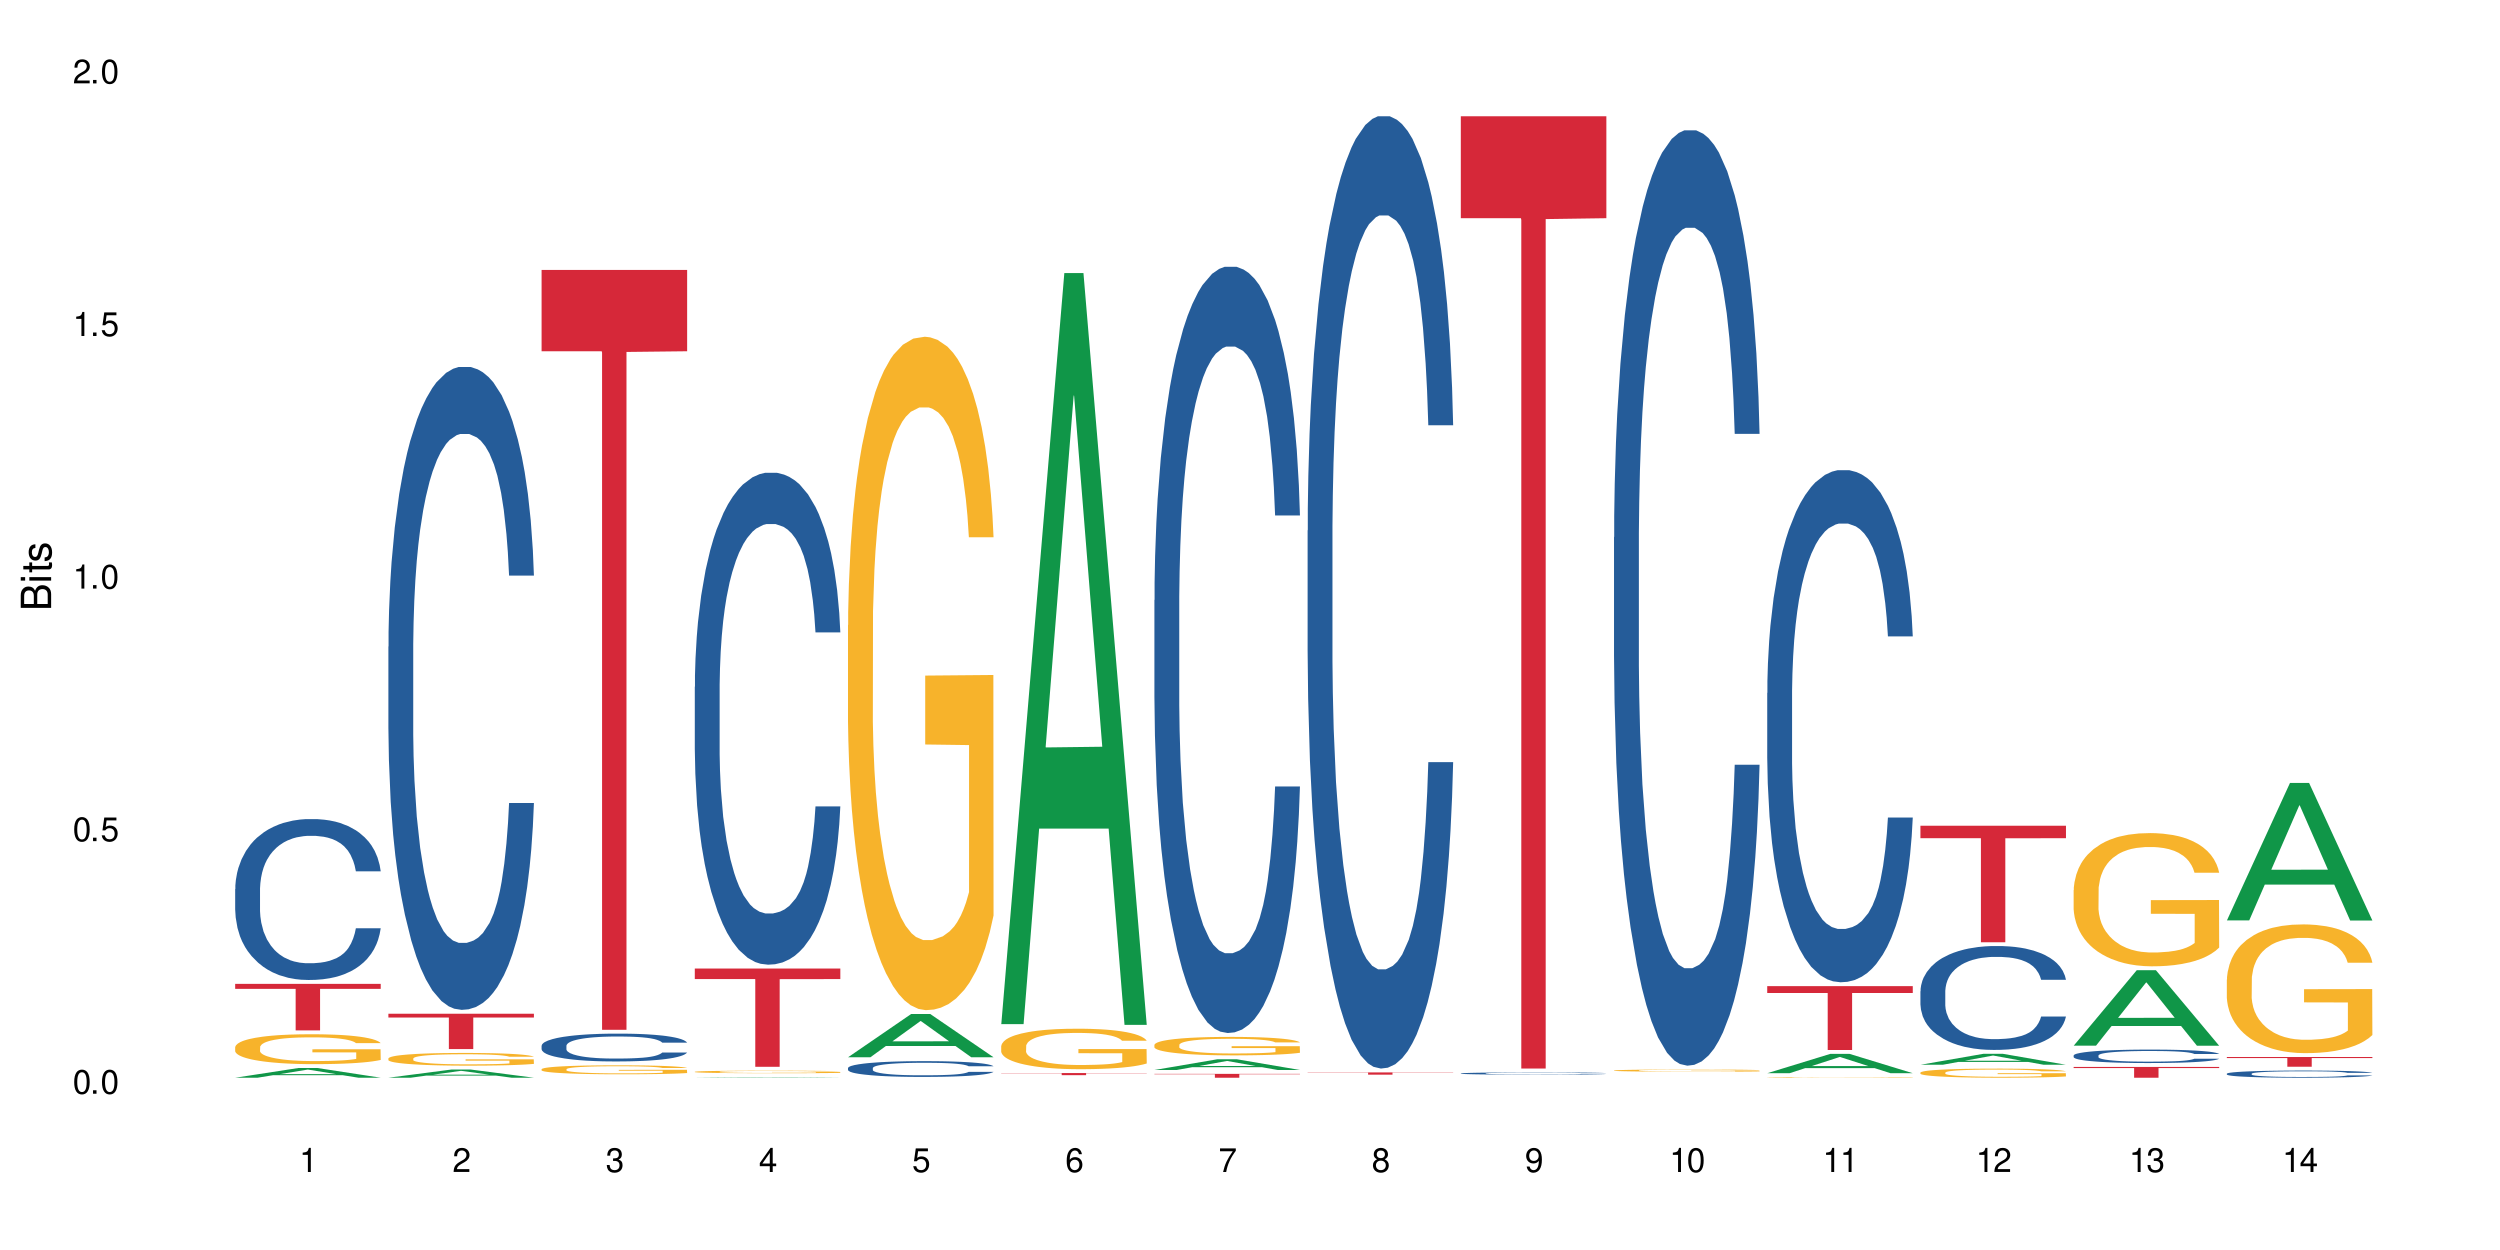 <?xml version="1.0" encoding="UTF-8"?>
<svg xmlns="http://www.w3.org/2000/svg" xmlns:xlink="http://www.w3.org/1999/xlink" width="720" height="360" viewBox="0 0 720 360">
<defs>
<g>
<g id="glyph-0-0">
</g>
<g id="glyph-0-1">
<path d="M 2.641 -6.938 C 2 -6.938 1.422 -6.656 1.078 -6.172 C 0.641 -5.562 0.406 -4.641 0.406 -3.359 C 0.406 -1.016 1.188 0.219 2.641 0.219 C 4.078 0.219 4.859 -1.016 4.859 -3.297 C 4.859 -4.641 4.656 -5.547 4.203 -6.172 C 3.844 -6.656 3.281 -6.938 2.641 -6.938 Z M 2.641 -6.188 C 3.547 -6.188 4 -5.25 4 -3.375 C 4 -1.406 3.562 -0.484 2.625 -0.484 C 1.734 -0.484 1.281 -1.438 1.281 -3.344 C 1.281 -5.25 1.734 -6.188 2.641 -6.188 Z M 2.641 -6.188 "/>
</g>
<g id="glyph-0-2">
<path d="M 1.828 -1 L 0.828 -1 L 0.828 0 L 1.828 0 Z M 1.828 -1 "/>
</g>
<g id="glyph-0-3">
<path d="M 4.562 -6.797 L 1.062 -6.797 L 0.547 -3.094 L 1.328 -3.094 C 1.719 -3.562 2.047 -3.734 2.578 -3.734 C 3.484 -3.734 4.062 -3.109 4.062 -2.094 C 4.062 -1.125 3.484 -0.531 2.578 -0.531 C 1.828 -0.531 1.375 -0.906 1.188 -1.672 L 0.328 -1.672 C 0.453 -1.109 0.547 -0.844 0.75 -0.594 C 1.125 -0.078 1.828 0.219 2.594 0.219 C 3.969 0.219 4.922 -0.781 4.922 -2.219 C 4.922 -3.562 4.031 -4.484 2.719 -4.484 C 2.25 -4.484 1.859 -4.359 1.469 -4.062 L 1.734 -5.969 L 4.562 -5.969 Z M 4.562 -6.797 "/>
</g>
<g id="glyph-0-4">
<path d="M 2.484 -4.938 L 2.484 0 L 3.328 0 L 3.328 -6.938 L 2.766 -6.938 C 2.469 -5.875 2.281 -5.734 0.984 -5.562 L 0.984 -4.938 Z M 2.484 -4.938 "/>
</g>
<g id="glyph-0-5">
<path d="M 4.859 -0.828 L 1.281 -0.828 C 1.359 -1.406 1.672 -1.781 2.5 -2.281 L 3.469 -2.828 C 4.406 -3.344 4.906 -4.062 4.906 -4.906 C 4.906 -5.484 4.672 -6.031 4.266 -6.406 C 3.859 -6.766 3.375 -6.938 2.719 -6.938 C 1.859 -6.938 1.219 -6.625 0.844 -6.031 C 0.609 -5.672 0.5 -5.234 0.484 -4.531 L 1.328 -4.531 C 1.359 -5.016 1.406 -5.281 1.531 -5.516 C 1.75 -5.938 2.188 -6.203 2.703 -6.203 C 3.469 -6.203 4.031 -5.641 4.031 -4.891 C 4.031 -4.344 3.719 -3.859 3.125 -3.516 L 2.234 -3 C 0.812 -2.172 0.406 -1.531 0.328 -0.016 L 4.859 -0.016 Z M 4.859 -0.828 "/>
</g>
<g id="glyph-0-6">
<path d="M 2.125 -3.188 L 2.578 -3.188 C 3.5 -3.188 3.984 -2.766 3.984 -1.922 C 3.984 -1.062 3.469 -0.531 2.594 -0.531 C 1.656 -0.531 1.203 -1 1.156 -2.016 L 0.312 -2.016 C 0.344 -1.453 0.438 -1.094 0.609 -0.781 C 0.953 -0.109 1.625 0.219 2.547 0.219 C 3.953 0.219 4.859 -0.625 4.859 -1.938 C 4.859 -2.828 4.516 -3.297 3.703 -3.594 C 4.344 -3.844 4.656 -4.328 4.656 -5.031 C 4.656 -6.219 3.875 -6.938 2.578 -6.938 C 1.203 -6.938 0.484 -6.172 0.453 -4.703 L 1.297 -4.703 C 1.312 -5.125 1.344 -5.359 1.453 -5.578 C 1.641 -5.969 2.062 -6.203 2.594 -6.203 C 3.344 -6.203 3.797 -5.75 3.797 -5 C 3.797 -4.516 3.609 -4.219 3.25 -4.047 C 3.016 -3.953 2.703 -3.922 2.125 -3.906 Z M 2.125 -3.188 "/>
</g>
<g id="glyph-0-7">
<path d="M 3.141 -1.672 L 3.141 0 L 3.984 0 L 3.984 -1.672 L 4.984 -1.672 L 4.984 -2.438 L 3.984 -2.438 L 3.984 -6.938 L 3.359 -6.938 L 0.266 -2.578 L 0.266 -1.672 Z M 3.141 -2.438 L 1 -2.438 L 3.141 -5.5 Z M 3.141 -2.438 "/>
</g>
<g id="glyph-0-8">
<path d="M 4.781 -5.125 C 4.609 -6.266 3.891 -6.938 2.844 -6.938 C 2.094 -6.938 1.422 -6.578 1.031 -5.953 C 0.594 -5.266 0.406 -4.422 0.406 -3.172 C 0.406 -2 0.578 -1.25 0.984 -0.641 C 1.359 -0.078 1.953 0.219 2.703 0.219 C 3.984 0.219 4.922 -0.75 4.922 -2.094 C 4.922 -3.375 4.062 -4.281 2.844 -4.281 C 2.172 -4.281 1.641 -4.031 1.281 -3.516 C 1.281 -5.234 1.828 -6.188 2.797 -6.188 C 3.391 -6.188 3.797 -5.797 3.938 -5.125 Z M 2.734 -3.531 C 3.547 -3.531 4.062 -2.953 4.062 -2.031 C 4.062 -1.156 3.484 -0.531 2.703 -0.531 C 1.922 -0.531 1.328 -1.188 1.328 -2.078 C 1.328 -2.938 1.906 -3.531 2.734 -3.531 Z M 2.734 -3.531 "/>
</g>
<g id="glyph-0-9">
<path d="M 4.984 -6.797 L 0.438 -6.797 L 0.438 -5.969 L 4.109 -5.969 C 2.5 -3.656 1.828 -2.234 1.328 0 L 2.219 0 C 2.594 -2.172 3.453 -4.047 4.984 -6.094 Z M 4.984 -6.797 "/>
</g>
<g id="glyph-0-10">
<path d="M 3.75 -3.656 C 4.469 -4.094 4.688 -4.438 4.688 -5.078 C 4.688 -6.172 3.844 -6.938 2.641 -6.938 C 1.438 -6.938 0.594 -6.172 0.594 -5.094 C 0.594 -4.438 0.812 -4.094 1.516 -3.656 C 0.734 -3.266 0.359 -2.703 0.359 -1.922 C 0.359 -0.656 1.281 0.219 2.641 0.219 C 3.984 0.219 4.922 -0.656 4.922 -1.922 C 4.922 -2.703 4.531 -3.266 3.75 -3.656 Z M 2.641 -6.188 C 3.359 -6.188 3.812 -5.75 3.812 -5.062 C 3.812 -4.406 3.344 -3.984 2.641 -3.984 C 1.922 -3.984 1.453 -4.406 1.453 -5.078 C 1.453 -5.75 1.922 -6.188 2.641 -6.188 Z M 2.641 -3.266 C 3.484 -3.266 4.062 -2.719 4.062 -1.906 C 4.062 -1.078 3.484 -0.531 2.625 -0.531 C 1.797 -0.531 1.219 -1.094 1.219 -1.906 C 1.219 -2.719 1.781 -3.266 2.641 -3.266 Z M 2.641 -3.266 "/>
</g>
<g id="glyph-0-11">
<path d="M 0.516 -1.578 C 0.672 -0.453 1.406 0.219 2.438 0.219 C 3.188 0.219 3.859 -0.141 4.266 -0.766 C 4.688 -1.453 4.891 -2.297 4.891 -3.547 C 4.891 -4.719 4.703 -5.453 4.312 -6.078 C 3.938 -6.641 3.344 -6.938 2.594 -6.938 C 1.297 -6.938 0.359 -5.969 0.359 -4.625 C 0.359 -3.344 1.234 -2.453 2.453 -2.453 C 3.094 -2.453 3.578 -2.672 4.016 -3.203 C 4 -1.484 3.469 -0.531 2.5 -0.531 C 1.906 -0.531 1.484 -0.906 1.359 -1.578 Z M 2.578 -6.203 C 3.375 -6.203 3.969 -5.531 3.969 -4.641 C 3.969 -3.797 3.391 -3.188 2.547 -3.188 C 1.734 -3.188 1.234 -3.766 1.234 -4.688 C 1.234 -5.562 1.797 -6.203 2.578 -6.203 Z M 2.578 -6.203 "/>
</g>
<g id="glyph-1-0">
</g>
<g id="glyph-1-1">
<path d="M 0 -0.953 L 0 -4.891 C 0 -5.719 -0.234 -6.344 -0.734 -6.797 C -1.188 -7.234 -1.812 -7.469 -2.5 -7.469 C -3.547 -7.469 -4.188 -7 -4.625 -5.875 C -4.984 -6.688 -5.625 -7.094 -6.531 -7.094 C -7.172 -7.094 -7.734 -6.859 -8.141 -6.391 C -8.562 -5.922 -8.75 -5.344 -8.75 -4.5 L -8.75 -0.953 Z M -4.984 -2.062 L -7.766 -2.062 L -7.766 -4.219 C -7.766 -4.844 -7.688 -5.203 -7.453 -5.5 C -7.219 -5.812 -6.859 -5.969 -6.375 -5.969 C -5.891 -5.969 -5.531 -5.812 -5.297 -5.5 C -5.062 -5.203 -4.984 -4.844 -4.984 -4.219 Z M -0.984 -2.062 L -4 -2.062 L -4 -4.781 C -4 -5.766 -3.438 -6.359 -2.484 -6.359 C -1.547 -6.359 -0.984 -5.766 -0.984 -4.781 Z M -0.984 -2.062 "/>
</g>
<g id="glyph-1-2">
<path d="M -6.281 -1.797 L -6.281 -0.797 L 0 -0.797 L 0 -1.797 Z M -8.75 -1.797 L -8.75 -0.797 L -7.484 -0.797 L -7.484 -1.797 Z M -8.75 -1.797 "/>
</g>
<g id="glyph-1-3">
<path d="M -6.281 -3.047 L -6.281 -2.016 L -8.016 -2.016 L -8.016 -1.016 L -6.281 -1.016 L -6.281 -0.172 L -5.469 -0.172 L -5.469 -1.016 L -0.719 -1.016 C -0.078 -1.016 0.281 -1.453 0.281 -2.234 C 0.281 -2.5 0.25 -2.719 0.188 -3.047 L -0.641 -3.047 C -0.609 -2.906 -0.594 -2.766 -0.594 -2.562 C -0.594 -2.141 -0.719 -2.016 -1.156 -2.016 L -5.469 -2.016 L -5.469 -3.047 Z M -6.281 -3.047 "/>
</g>
<g id="glyph-1-4">
<path d="M -4.531 -5.25 C -5.766 -5.25 -6.469 -4.422 -6.469 -2.969 C -6.469 -1.516 -5.719 -0.562 -4.547 -0.562 C -3.562 -0.562 -3.094 -1.062 -2.734 -2.562 L -2.516 -3.484 C -2.344 -4.188 -2.094 -4.469 -1.641 -4.469 C -1.047 -4.469 -0.641 -3.875 -0.641 -3 C -0.641 -2.453 -0.797 -2 -1.062 -1.75 C -1.25 -1.594 -1.422 -1.531 -1.875 -1.469 L -1.875 -0.406 C -0.422 -0.453 0.281 -1.266 0.281 -2.922 C 0.281 -4.5 -0.5 -5.516 -1.719 -5.516 C -2.656 -5.516 -3.172 -4.984 -3.469 -3.734 L -3.703 -2.766 C -3.891 -1.953 -4.156 -1.609 -4.594 -1.609 C -5.188 -1.609 -5.547 -2.125 -5.547 -2.938 C -5.547 -3.75 -5.203 -4.172 -4.531 -4.203 Z M -4.531 -5.25 "/>
</g>
</g>
</defs>
<rect x="-72" y="-36" width="864" height="432" fill="rgb(100%, 100%, 100%)" fill-opacity="1"/>
<path fill-rule="nonzero" fill="rgb(6.275%, 58.824%, 28.235%)" fill-opacity="1" d="M 67.73 310.383 L 67.777 310.379 L 85.914 307.59 L 91.422 307.59 L 109.648 310.383 L 103.242 310.383 L 98.676 309.656 L 78.656 309.656 L 74.18 310.383 L 67.73 310.383 L 80.582 309.352 L 96.84 309.352 L 88.734 308.047 L 88.645 308.043 L 88.555 308.051 L 80.539 309.352 L 80.582 309.352 Z M 67.73 310.383 "/>
<path fill-rule="nonzero" fill="rgb(14.51%, 36.078%, 60%)" fill-opacity="1" d="M 67.73 256.066 L 67.781 256.027 L 67.781 255.008 L 67.934 253.402 L 68.293 251.367 L 68.652 249.969 L 69.57 247.473 L 70.848 245.059 L 72.18 243.195 L 73.148 242.094 L 74.02 241.246 L 76.012 239.68 L 77.289 238.875 L 78.672 238.156 L 80.355 237.434 L 81.582 237.012 L 84.344 236.336 L 86.391 236.039 L 87.973 235.91 L 91.398 235.91 L 93.441 236.082 L 94.926 236.293 L 96.562 236.629 L 97.941 237.012 L 100.344 237.945 L 102.492 239.129 L 103.461 239.809 L 104.996 241.121 L 106.172 242.391 L 106.988 243.492 L 107.91 245.059 L 108.727 246.965 L 109.34 249.125 L 109.648 250.945 L 102.492 250.945 L 102.133 249.25 L 101.723 247.938 L 100.957 246.203 L 100.191 244.973 L 99.117 243.746 L 98.145 242.941 L 96.816 242.137 L 95.641 241.629 L 94.414 241.246 L 93.238 240.992 L 90.988 240.738 L 88.383 240.738 L 87.41 240.824 L 85.418 241.16 L 84.344 241.457 L 82.812 242.051 L 81.738 242.602 L 80.461 243.449 L 79.59 244.168 L 78.516 245.27 L 77.75 246.242 L 76.883 247.641 L 76.371 248.699 L 75.91 249.887 L 75.5 251.281 L 75.195 252.766 L 74.988 254.332 L 74.887 255.855 L 74.887 262.422 L 74.988 263.945 L 75.246 265.723 L 75.91 268.309 L 76.883 270.551 L 78.004 272.328 L 79.078 273.602 L 79.691 274.191 L 80.512 274.871 L 81.789 275.719 L 83.629 276.566 L 84.703 276.902 L 86.34 277.242 L 88.023 277.41 L 90.273 277.41 L 92.27 277.242 L 93.598 277.031 L 94.977 276.691 L 96.867 275.973 L 98.043 275.293 L 99.066 274.488 L 99.832 273.684 L 100.344 273.008 L 101.109 271.695 L 101.723 270.254 L 102.184 268.773 L 102.492 267.332 L 109.648 267.332 L 109.34 269.027 L 108.883 270.68 L 108.422 271.906 L 107.707 273.387 L 106.887 274.703 L 105.711 276.184 L 104.742 277.156 L 103.461 278.215 L 102.285 279.02 L 101.008 279.742 L 99.117 280.586 L 97.891 281.012 L 96.562 281.391 L 94.977 281.73 L 92.984 282.027 L 90.836 282.195 L 88.844 282.238 L 86.695 282.156 L 85.109 281.984 L 83.016 281.605 L 80.41 280.84 L 78.516 280.035 L 77.035 279.23 L 75.758 278.387 L 74.324 277.242 L 72.484 275.379 L 71.359 273.938 L 70.594 272.754 L 69.723 271.102 L 69.109 269.621 L 68.395 267.246 L 67.883 264.242 L 67.73 261.914 Z M 67.73 256.066 "/>
<path fill-rule="nonzero" fill="rgb(96.863%, 70.196%, 16.863%)" fill-opacity="1" d="M 67.73 301.551 L 67.781 301.543 L 67.781 301.387 L 67.988 301.031 L 68.496 300.547 L 69.164 300.145 L 69.879 299.828 L 70.34 299.664 L 71.105 299.43 L 71.77 299.254 L 73.457 298.902 L 75.602 298.57 L 76.777 298.43 L 78.109 298.297 L 80 298.145 L 80.867 298.09 L 83.527 297.965 L 86.543 297.887 L 89.863 297.863 L 91.398 297.871 L 93.496 297.902 L 96.355 297.988 L 97.992 298.066 L 99.27 298.145 L 100.602 298.246 L 102.234 298.406 L 103.77 298.594 L 104.996 298.781 L 106.223 299.02 L 107.246 299.27 L 108.113 299.547 L 108.883 299.875 L 109.34 300.152 L 109.648 300.426 L 102.543 300.426 L 102.133 300.152 L 101.672 299.938 L 100.906 299.68 L 100.141 299.492 L 99.375 299.34 L 97.941 299.137 L 96.715 299.012 L 95.18 298.902 L 93.699 298.828 L 92.012 298.781 L 90.988 298.766 L 88.281 298.766 L 85.828 298.82 L 84.395 298.887 L 83.375 298.949 L 81.941 299.066 L 81.074 299.16 L 80.562 299.223 L 79.027 299.469 L 78.004 299.688 L 77.445 299.836 L 76.727 300.074 L 76.215 300.285 L 75.652 300.602 L 75.348 300.836 L 74.938 301.371 L 74.887 302.789 L 75.039 303.086 L 75.348 303.41 L 75.758 303.691 L 76.371 303.992 L 76.984 304.219 L 78.059 304.527 L 78.977 304.73 L 79.691 304.863 L 81.074 305.078 L 81.637 305.148 L 82.965 305.289 L 84.344 305.398 L 86.031 305.492 L 87.309 305.543 L 89.355 305.582 L 91.961 305.582 L 95.027 305.535 L 96.969 305.469 L 98.301 305.406 L 99.168 305.352 L 100.242 305.266 L 101.008 305.188 L 101.723 305.102 L 102.594 304.969 L 102.594 303.086 L 89.969 303.078 L 89.969 302.199 L 109.598 302.191 L 109.648 305.266 L 108.574 305.477 L 107.246 305.684 L 105.969 305.84 L 104.637 305.973 L 102.746 306.125 L 101.215 306.219 L 98.863 306.328 L 96.715 306.398 L 94.465 306.445 L 92.473 306.469 L 90.121 306.477 L 88.023 306.461 L 85.777 306.414 L 83.988 306.352 L 82.352 306.273 L 80.715 306.172 L 78.672 306.004 L 77.34 305.871 L 75.961 305.707 L 74.582 305.508 L 73.355 305.297 L 72.535 305.133 L 71.719 304.941 L 70.848 304.707 L 70.031 304.441 L 69.418 304.195 L 68.855 303.922 L 68.445 303.66 L 68.039 303.309 L 67.832 303.023 L 67.73 302.781 Z M 67.73 301.551 "/>
<path fill-rule="nonzero" fill="rgb(83.922%, 15.686%, 22.353%)" fill-opacity="1" d="M 67.73 283.352 L 109.648 283.352 L 109.648 284.785 L 92.18 284.797 L 92.18 296.75 L 85.148 296.75 L 85.148 284.809 L 85.047 284.785 L 67.73 284.785 Z M 67.73 283.352 "/>
<path fill-rule="nonzero" fill="rgb(6.275%, 58.824%, 28.235%)" fill-opacity="1" d="M 111.855 310.383 L 111.898 310.379 L 130.035 308.023 L 135.543 308.023 L 153.77 310.383 L 147.367 310.383 L 142.801 309.77 L 122.781 309.77 L 118.301 310.383 L 111.855 310.383 L 124.707 309.512 L 140.961 309.512 L 132.855 308.41 L 132.766 308.406 L 132.68 308.414 L 124.66 309.512 L 124.707 309.512 Z M 111.855 310.383 "/>
<path fill-rule="nonzero" fill="rgb(14.51%, 36.078%, 60%)" fill-opacity="1" d="M 111.855 186.25 L 111.906 186.082 L 111.906 182.02 L 112.059 175.59 L 112.418 167.465 L 112.773 161.879 L 113.695 151.895 L 114.973 142.246 L 116.301 134.801 L 117.273 130.398 L 118.141 127.016 L 120.137 120.75 L 121.414 117.535 L 122.793 114.66 L 124.48 111.781 L 125.707 110.09 L 128.469 107.383 L 130.512 106.195 L 132.098 105.688 L 135.523 105.688 L 137.566 106.367 L 139.047 107.211 L 140.684 108.566 L 142.066 110.09 L 144.469 113.812 L 146.613 118.551 L 147.586 121.258 L 149.117 126.508 L 150.293 131.582 L 151.113 135.984 L 152.031 142.246 L 152.852 149.863 L 153.465 158.492 L 153.77 165.773 L 146.613 165.773 L 146.258 159 L 145.848 153.754 L 145.082 146.816 L 144.312 141.906 L 143.242 137 L 142.27 133.785 L 140.941 130.566 L 139.766 128.539 L 138.539 127.016 L 137.363 126 L 135.113 124.984 L 132.504 124.984 L 131.535 125.32 L 129.539 126.676 L 128.469 127.859 L 126.934 130.23 L 125.859 132.43 L 124.582 135.816 L 123.715 138.691 L 122.641 143.094 L 121.875 146.984 L 121.004 152.57 L 120.492 156.801 L 120.031 161.539 L 119.625 167.125 L 119.316 173.051 L 119.113 179.312 L 119.012 185.406 L 119.012 211.637 L 119.113 217.73 L 119.367 224.84 L 120.031 235.164 L 121.004 244.133 L 122.129 251.242 L 123.203 256.32 L 123.816 258.688 L 124.633 261.395 L 125.91 264.781 L 127.75 268.168 L 128.824 269.52 L 130.461 270.875 L 132.148 271.551 L 134.398 271.551 L 136.391 270.875 L 137.719 270.027 L 139.102 268.676 L 140.992 265.797 L 142.168 263.09 L 143.188 259.875 L 143.957 256.656 L 144.469 253.949 L 145.234 248.703 L 145.848 242.949 L 146.309 237.023 L 146.613 231.27 L 153.77 231.27 L 153.465 238.039 L 153.004 244.641 L 152.543 249.551 L 151.828 255.473 L 151.012 260.719 L 149.836 266.645 L 148.863 270.535 L 147.586 274.766 L 146.41 277.984 L 145.133 280.859 L 143.242 284.246 L 142.012 285.938 L 140.684 287.461 L 139.102 288.816 L 137.105 290 L 134.961 290.676 L 132.965 290.844 L 130.82 290.508 L 129.234 289.828 L 127.137 288.309 L 124.531 285.262 L 122.641 282.043 L 121.156 278.828 L 119.879 275.445 L 118.449 270.875 L 116.609 263.426 L 115.484 257.672 L 114.715 252.934 L 113.848 246.332 L 113.234 240.41 L 112.52 230.934 L 112.008 218.914 L 111.855 209.605 Z M 111.855 186.25 "/>
<path fill-rule="nonzero" fill="rgb(96.863%, 70.196%, 16.863%)" fill-opacity="1" d="M 111.855 304.816 L 111.906 304.812 L 111.906 304.746 L 112.109 304.594 L 112.621 304.387 L 113.285 304.219 L 114 304.082 L 114.461 304.012 L 115.227 303.914 L 115.891 303.84 L 117.578 303.688 L 119.727 303.547 L 120.902 303.488 L 122.23 303.43 L 124.121 303.367 L 124.992 303.344 L 127.648 303.289 L 130.664 303.258 L 133.988 303.246 L 135.523 303.25 L 137.617 303.262 L 140.48 303.301 L 142.117 303.332 L 143.395 303.367 L 144.723 303.41 L 146.359 303.477 L 147.891 303.559 L 149.117 303.637 L 150.348 303.738 L 151.367 303.844 L 152.238 303.961 L 153.004 304.102 L 153.465 304.219 L 153.77 304.336 L 146.664 304.336 L 146.258 304.219 L 145.797 304.129 L 145.031 304.02 L 144.262 303.938 L 143.496 303.875 L 142.066 303.789 L 140.84 303.734 L 139.305 303.688 L 137.82 303.66 L 136.137 303.637 L 135.113 303.633 L 132.402 303.633 L 129.949 303.656 L 128.52 303.684 L 127.496 303.707 L 126.066 303.758 L 125.195 303.797 L 124.684 303.824 L 123.152 303.93 L 122.129 304.023 L 121.566 304.086 L 120.852 304.188 L 120.34 304.277 L 119.777 304.41 L 119.469 304.512 L 119.062 304.738 L 119.012 305.34 L 119.164 305.469 L 119.469 305.605 L 119.879 305.727 L 120.492 305.852 L 121.105 305.949 L 122.18 306.082 L 123.102 306.168 L 123.816 306.227 L 125.195 306.316 L 125.758 306.344 L 127.086 306.406 L 128.469 306.453 L 130.152 306.492 L 131.434 306.512 L 133.477 306.527 L 136.082 306.527 L 139.152 306.508 L 141.094 306.48 L 142.422 306.457 L 143.293 306.434 L 144.363 306.395 L 145.133 306.363 L 145.848 306.324 L 146.715 306.27 L 146.715 305.469 L 134.09 305.465 L 134.09 305.09 L 153.719 305.086 L 153.77 306.395 L 152.699 306.484 L 151.367 306.574 L 150.09 306.641 L 148.762 306.695 L 146.871 306.762 L 145.336 306.801 L 142.984 306.848 L 140.84 306.879 L 138.59 306.898 L 136.594 306.906 L 134.242 306.91 L 132.148 306.902 L 129.898 306.883 L 128.109 306.855 L 126.473 306.824 L 124.84 306.781 L 122.793 306.711 L 121.465 306.652 L 120.082 306.582 L 118.703 306.5 L 117.477 306.41 L 116.66 306.34 L 115.84 306.258 L 114.973 306.156 L 114.152 306.043 L 113.539 305.941 L 112.98 305.824 L 112.57 305.711 L 112.16 305.562 L 111.957 305.441 L 111.855 305.34 Z M 111.855 304.816 "/>
<path fill-rule="nonzero" fill="rgb(83.922%, 15.686%, 22.353%)" fill-opacity="1" d="M 111.855 291.957 L 153.77 291.957 L 153.77 293.047 L 136.301 293.055 L 136.301 302.133 L 129.273 302.133 L 129.273 293.066 L 129.172 293.047 L 111.855 293.047 Z M 111.855 291.957 "/>
<path fill-rule="nonzero" fill="rgb(14.51%, 36.078%, 60%)" fill-opacity="1" d="M 155.977 301.172 L 156.027 301.168 L 156.027 300.992 L 156.18 300.711 L 156.539 300.359 L 156.898 300.117 L 157.816 299.688 L 159.094 299.27 L 160.426 298.945 L 161.395 298.758 L 162.266 298.609 L 164.258 298.34 L 165.535 298.199 L 166.918 298.074 L 168.602 297.953 L 169.828 297.879 L 172.59 297.762 L 174.637 297.711 L 176.219 297.688 L 179.645 297.688 L 181.688 297.719 L 183.172 297.754 L 184.809 297.812 L 186.188 297.879 L 188.59 298.039 L 190.738 298.242 L 191.707 298.359 L 193.242 298.59 L 194.418 298.809 L 195.234 299 L 196.156 299.27 L 196.973 299.598 L 197.586 299.973 L 197.895 300.289 L 190.738 300.289 L 190.379 299.996 L 189.969 299.766 L 189.203 299.469 L 188.438 299.254 L 187.363 299.043 L 186.391 298.902 L 185.062 298.766 L 183.887 298.676 L 182.66 298.609 L 181.484 298.566 L 179.234 298.523 L 176.629 298.523 L 175.656 298.535 L 173.664 298.594 L 172.59 298.648 L 171.059 298.75 L 169.984 298.844 L 168.707 298.992 L 167.836 299.117 L 166.762 299.305 L 165.996 299.473 L 165.129 299.715 L 164.617 299.898 L 164.156 300.105 L 163.746 300.348 L 163.441 300.602 L 163.234 300.875 L 163.133 301.137 L 163.133 302.273 L 163.234 302.535 L 163.492 302.844 L 164.156 303.289 L 165.129 303.68 L 166.25 303.984 L 167.324 304.207 L 167.938 304.309 L 168.758 304.426 L 170.035 304.57 L 171.875 304.719 L 172.949 304.777 L 174.582 304.836 L 176.27 304.863 L 178.52 304.863 L 180.512 304.836 L 181.844 304.797 L 183.223 304.738 L 185.113 304.617 L 186.289 304.5 L 187.312 304.359 L 188.078 304.219 L 188.59 304.102 L 189.355 303.875 L 189.969 303.625 L 190.43 303.371 L 190.738 303.121 L 197.895 303.121 L 197.586 303.414 L 197.129 303.699 L 196.668 303.914 L 195.953 304.168 L 195.133 304.395 L 193.957 304.652 L 192.988 304.82 L 191.707 305.004 L 190.531 305.145 L 189.254 305.266 L 187.363 305.414 L 186.137 305.488 L 184.809 305.551 L 183.223 305.609 L 181.23 305.664 L 179.082 305.691 L 177.09 305.699 L 174.941 305.684 L 173.355 305.656 L 171.262 305.59 L 168.652 305.457 L 166.762 305.316 L 165.281 305.18 L 164.004 305.031 L 162.57 304.836 L 160.73 304.512 L 159.605 304.266 L 158.84 304.059 L 157.969 303.773 L 157.355 303.516 L 156.641 303.105 L 156.129 302.586 L 155.977 302.184 Z M 155.977 301.172 "/>
<path fill-rule="nonzero" fill="rgb(96.863%, 70.196%, 16.863%)" fill-opacity="1" d="M 155.977 307.918 L 156.027 307.918 L 156.027 307.871 L 156.234 307.762 L 156.742 307.617 L 157.41 307.496 L 158.125 307.402 L 158.582 307.352 L 159.352 307.281 L 160.016 307.23 L 161.703 307.121 L 163.848 307.023 L 165.023 306.98 L 166.355 306.941 L 168.246 306.895 L 169.113 306.879 L 171.773 306.844 L 174.789 306.816 L 178.109 306.812 L 179.645 306.812 L 181.742 306.824 L 184.602 306.848 L 186.238 306.871 L 187.516 306.895 L 188.848 306.926 L 190.48 306.973 L 192.016 307.031 L 193.242 307.086 L 194.469 307.16 L 195.492 307.234 L 196.359 307.316 L 197.129 307.414 L 197.586 307.5 L 197.895 307.582 L 190.789 307.582 L 190.379 307.5 L 189.918 307.434 L 189.152 307.355 L 188.387 307.301 L 187.617 307.254 L 186.188 307.195 L 184.961 307.156 L 183.426 307.121 L 181.945 307.102 L 180.258 307.086 L 179.234 307.082 L 176.527 307.082 L 174.074 307.098 L 172.641 307.117 L 171.617 307.137 L 170.188 307.172 L 169.32 307.199 L 168.809 307.219 L 167.273 307.293 L 166.25 307.359 L 165.688 307.402 L 164.973 307.477 L 164.461 307.539 L 163.898 307.633 L 163.594 307.703 L 163.184 307.863 L 163.133 308.289 L 163.285 308.379 L 163.594 308.477 L 164.004 308.562 L 164.617 308.652 L 165.23 308.719 L 166.305 308.812 L 167.223 308.875 L 167.938 308.914 L 169.32 308.977 L 169.883 309 L 171.211 309.043 L 172.59 309.074 L 174.277 309.102 L 175.555 309.117 L 177.602 309.129 L 180.207 309.129 L 183.273 309.113 L 185.215 309.094 L 186.547 309.078 L 187.414 309.059 L 188.488 309.035 L 189.254 309.012 L 189.969 308.984 L 190.84 308.945 L 190.84 308.379 L 178.215 308.379 L 178.215 308.113 L 197.844 308.109 L 197.895 309.035 L 196.82 309.098 L 195.492 309.16 L 194.215 309.207 L 192.883 309.246 L 190.992 309.293 L 189.461 309.32 L 187.109 309.352 L 184.961 309.375 L 182.711 309.387 L 180.719 309.395 L 178.367 309.398 L 176.27 309.395 L 174.023 309.379 L 172.234 309.359 L 170.598 309.336 L 168.961 309.305 L 166.918 309.258 L 165.586 309.215 L 164.207 309.168 L 162.828 309.105 L 161.602 309.043 L 160.781 308.992 L 159.965 308.938 L 159.094 308.867 L 158.277 308.785 L 157.664 308.711 L 157.102 308.629 L 156.691 308.551 L 156.285 308.445 L 156.078 308.359 L 155.977 308.289 Z M 155.977 307.918 "/>
<path fill-rule="nonzero" fill="rgb(83.922%, 15.686%, 22.353%)" fill-opacity="1" d="M 155.977 77.734 L 197.895 77.734 L 197.895 101.16 L 180.426 101.363 L 180.426 296.574 L 173.395 296.574 L 173.395 101.57 L 173.293 101.16 L 155.977 101.16 Z M 155.977 77.734 "/>
<path fill-rule="nonzero" fill="rgb(6.275%, 58.824%, 28.235%)" fill-opacity="1" d="M 200.102 310.383 L 200.145 310.383 L 218.281 310.203 L 223.789 310.203 L 242.016 310.383 L 235.613 310.383 L 231.047 310.336 L 211.027 310.336 L 206.547 310.383 L 200.102 310.383 L 212.953 310.316 L 229.207 310.316 L 221.102 310.23 L 220.926 310.23 L 212.906 310.316 L 212.953 310.316 Z M 200.102 310.383 "/>
<path fill-rule="nonzero" fill="rgb(14.51%, 36.078%, 60%)" fill-opacity="1" d="M 200.102 197.805 L 200.152 197.676 L 200.152 194.57 L 200.305 189.648 L 200.664 183.434 L 201.02 179.16 L 201.941 171.52 L 203.219 164.137 L 204.547 158.441 L 205.52 155.074 L 206.387 152.484 L 208.383 147.691 L 209.66 145.23 L 211.039 143.031 L 212.727 140.828 L 213.953 139.535 L 216.715 137.461 L 218.758 136.555 L 220.344 136.168 L 223.77 136.168 L 225.812 136.684 L 227.293 137.332 L 228.93 138.367 L 230.312 139.535 L 232.715 142.383 L 234.859 146.008 L 235.832 148.082 L 237.363 152.094 L 238.539 155.98 L 239.359 159.348 L 240.277 164.137 L 241.098 169.965 L 241.711 176.57 L 242.016 182.137 L 234.859 182.137 L 234.504 176.957 L 234.094 172.945 L 233.328 167.633 L 232.559 163.879 L 231.488 160.125 L 230.516 157.664 L 229.188 155.203 L 228.012 153.648 L 226.785 152.484 L 225.609 151.707 L 223.359 150.93 L 220.75 150.93 L 219.781 151.188 L 217.785 152.223 L 216.715 153.133 L 215.18 154.945 L 214.105 156.629 L 212.828 159.219 L 211.961 161.418 L 210.887 164.785 L 210.117 167.766 L 209.25 172.035 L 208.738 175.273 L 208.277 178.898 L 207.871 183.172 L 207.562 187.707 L 207.359 192.496 L 207.258 197.16 L 207.258 217.23 L 207.359 221.891 L 207.613 227.332 L 208.277 235.23 L 209.25 242.094 L 210.375 247.531 L 211.449 251.418 L 212.062 253.23 L 212.879 255.301 L 214.156 257.891 L 215.996 260.48 L 217.07 261.516 L 218.707 262.555 L 220.395 263.07 L 222.645 263.07 L 224.637 262.555 L 225.965 261.906 L 227.348 260.871 L 229.238 258.668 L 230.414 256.598 L 231.434 254.137 L 232.203 251.676 L 232.715 249.605 L 233.48 245.59 L 234.094 241.188 L 234.555 236.656 L 234.859 232.25 L 242.016 232.25 L 241.711 237.43 L 241.25 242.48 L 240.789 246.238 L 240.074 250.77 L 239.258 254.785 L 238.082 259.316 L 237.109 262.293 L 235.832 265.531 L 234.656 267.992 L 233.379 270.195 L 231.488 272.785 L 230.258 274.078 L 228.93 275.242 L 227.348 276.281 L 225.352 277.188 L 223.207 277.703 L 221.211 277.832 L 219.066 277.574 L 217.48 277.059 L 215.383 275.891 L 212.777 273.559 L 210.887 271.102 L 209.402 268.641 L 208.125 266.051 L 206.695 262.555 L 204.855 256.855 L 203.73 252.453 L 202.961 248.828 L 202.094 243.777 L 201.48 239.246 L 200.766 231.992 L 200.254 222.797 L 200.102 215.676 Z M 200.102 197.805 "/>
<path fill-rule="nonzero" fill="rgb(96.863%, 70.196%, 16.863%)" fill-opacity="1" d="M 200.102 308.668 L 200.152 308.668 L 200.152 308.652 L 200.355 308.625 L 200.867 308.582 L 201.531 308.547 L 202.246 308.52 L 202.707 308.508 L 203.473 308.484 L 204.137 308.473 L 205.824 308.441 L 207.973 308.414 L 209.148 308.402 L 210.477 308.391 L 212.367 308.375 L 213.238 308.371 L 215.895 308.359 L 218.91 308.355 L 222.234 308.352 L 223.77 308.352 L 225.863 308.355 L 228.727 308.363 L 230.363 308.371 L 231.641 308.375 L 232.969 308.387 L 234.605 308.398 L 236.137 308.414 L 237.363 308.43 L 238.594 308.453 L 239.613 308.473 L 240.484 308.496 L 241.25 308.523 L 241.711 308.547 L 242.016 308.57 L 234.91 308.57 L 234.504 308.547 L 234.043 308.531 L 233.277 308.508 L 232.508 308.492 L 231.742 308.48 L 230.312 308.461 L 229.082 308.449 L 227.551 308.441 L 226.066 308.434 L 224.383 308.43 L 220.648 308.43 L 218.195 308.434 L 216.766 308.441 L 215.742 308.445 L 214.312 308.457 L 213.441 308.465 L 212.93 308.469 L 211.398 308.488 L 210.375 308.508 L 209.812 308.52 L 209.098 308.543 L 208.586 308.559 L 208.023 308.586 L 207.715 308.605 L 207.309 308.652 L 207.258 308.773 L 207.41 308.801 L 207.715 308.828 L 208.125 308.852 L 208.738 308.875 L 209.352 308.895 L 210.426 308.922 L 211.348 308.941 L 212.062 308.953 L 213.441 308.969 L 214.004 308.977 L 215.332 308.988 L 216.715 308.996 L 218.398 309.004 L 219.68 309.008 L 221.723 309.012 L 224.328 309.012 L 227.398 309.008 L 229.34 309.004 L 230.668 308.996 L 231.539 308.992 L 232.609 308.984 L 233.379 308.98 L 234.094 308.973 L 234.961 308.961 L 234.961 308.801 L 222.336 308.797 L 222.336 308.723 L 241.965 308.723 L 242.016 308.984 L 240.941 309.004 L 239.613 309.023 L 238.336 309.035 L 237.008 309.047 L 235.117 309.059 L 233.582 309.066 L 231.23 309.078 L 229.082 309.082 L 226.836 309.086 L 224.84 309.09 L 220.395 309.09 L 218.145 309.086 L 216.355 309.078 L 213.082 309.062 L 211.039 309.051 L 209.711 309.039 L 208.328 309.023 L 206.949 309.008 L 205.723 308.988 L 204.906 308.973 L 204.086 308.957 L 203.219 308.938 L 202.398 308.914 L 201.785 308.895 L 201.223 308.871 L 200.816 308.848 L 200.406 308.816 L 200.203 308.793 L 200.102 308.773 Z M 200.102 308.668 "/>
<path fill-rule="nonzero" fill="rgb(83.922%, 15.686%, 22.353%)" fill-opacity="1" d="M 200.102 278.945 L 242.016 278.945 L 242.016 281.973 L 224.547 282 L 224.547 307.238 L 217.52 307.238 L 217.52 282.027 L 217.418 281.973 L 200.102 281.973 Z M 200.102 278.945 "/>
<path fill-rule="nonzero" fill="rgb(6.275%, 58.824%, 28.235%)" fill-opacity="1" d="M 244.223 304.488 L 244.27 304.477 L 262.406 292.035 L 267.914 292.035 L 286.141 304.5 L 279.734 304.5 L 275.168 301.246 L 255.148 301.246 L 250.672 304.488 L 244.223 304.488 L 257.074 299.902 L 273.332 299.891 L 265.227 294.074 L 265.137 294.062 L 265.047 294.098 L 257.031 299.891 L 257.074 299.902 Z M 244.223 304.488 "/>
<path fill-rule="nonzero" fill="rgb(14.51%, 36.078%, 60%)" fill-opacity="1" d="M 244.223 307.59 L 244.273 307.586 L 244.273 307.488 L 244.426 307.328 L 244.785 307.129 L 245.145 306.992 L 246.062 306.746 L 247.34 306.512 L 248.672 306.328 L 249.641 306.219 L 250.512 306.137 L 252.504 305.984 L 253.781 305.902 L 255.164 305.832 L 256.848 305.762 L 258.074 305.723 L 260.836 305.656 L 262.883 305.625 L 264.465 305.613 L 267.891 305.613 L 269.934 305.629 L 271.418 305.648 L 273.055 305.684 L 274.434 305.723 L 276.836 305.812 L 278.984 305.93 L 279.953 305.996 L 281.488 306.125 L 282.664 306.25 L 283.48 306.355 L 284.402 306.512 L 285.219 306.699 L 285.832 306.91 L 286.141 307.086 L 278.984 307.086 L 278.625 306.922 L 278.215 306.793 L 277.449 306.621 L 276.684 306.504 L 275.609 306.383 L 274.637 306.301 L 273.309 306.223 L 272.133 306.176 L 270.906 306.137 L 269.73 306.113 L 267.48 306.086 L 264.875 306.086 L 263.902 306.094 L 261.91 306.129 L 260.836 306.156 L 259.305 306.215 L 258.23 306.27 L 256.953 306.352 L 256.082 306.422 L 255.008 306.531 L 254.242 306.625 L 253.371 306.766 L 252.863 306.867 L 252.402 306.984 L 251.992 307.121 L 251.688 307.266 L 251.48 307.422 L 251.379 307.57 L 251.379 308.215 L 251.48 308.363 L 251.738 308.539 L 252.402 308.793 L 253.371 309.012 L 254.496 309.188 L 255.57 309.309 L 256.184 309.367 L 257.004 309.434 L 258.281 309.52 L 260.121 309.602 L 261.195 309.633 L 262.828 309.668 L 264.516 309.684 L 266.766 309.684 L 268.758 309.668 L 270.09 309.648 L 271.469 309.613 L 273.359 309.543 L 274.535 309.477 L 275.559 309.398 L 276.324 309.32 L 276.836 309.254 L 277.602 309.125 L 278.215 308.98 L 278.676 308.836 L 278.984 308.695 L 286.141 308.695 L 285.832 308.863 L 285.371 309.023 L 284.914 309.145 L 284.195 309.289 L 283.379 309.418 L 282.203 309.562 L 281.23 309.66 L 279.953 309.762 L 278.777 309.844 L 277.5 309.914 L 275.609 309.996 L 274.383 310.039 L 273.055 310.074 L 271.469 310.109 L 269.477 310.137 L 267.328 310.152 L 265.336 310.156 L 263.188 310.148 L 261.602 310.133 L 259.508 310.094 L 256.898 310.02 L 255.008 309.941 L 253.527 309.863 L 252.25 309.781 L 250.816 309.668 L 248.977 309.484 L 247.852 309.344 L 247.086 309.227 L 246.215 309.066 L 245.602 308.922 L 244.887 308.688 L 244.375 308.391 L 244.223 308.164 Z M 244.223 307.59 "/>
<path fill-rule="nonzero" fill="rgb(96.863%, 70.196%, 16.863%)" fill-opacity="1" d="M 244.223 180.047 L 244.273 179.871 L 244.273 176.328 L 244.477 168.359 L 244.988 157.379 L 245.652 148.344 L 246.371 141.262 L 246.828 137.539 L 247.598 132.227 L 248.262 128.332 L 249.949 120.359 L 252.094 112.922 L 253.27 109.734 L 254.602 106.723 L 256.492 103.355 L 257.359 102.117 L 260.02 99.281 L 263.035 97.512 L 266.355 96.98 L 267.891 97.156 L 269.988 97.867 L 272.848 99.816 L 274.484 101.586 L 275.762 103.355 L 277.094 105.66 L 278.727 109.203 L 280.262 113.453 L 281.488 117.703 L 282.715 123.016 L 283.738 128.684 L 284.605 134.883 L 285.371 142.324 L 285.832 148.523 L 286.141 154.723 L 279.035 154.723 L 278.625 148.523 L 278.164 143.738 L 277.398 137.895 L 276.633 133.645 L 275.863 130.277 L 274.434 125.672 L 273.207 122.84 L 271.672 120.359 L 270.191 118.766 L 268.504 117.703 L 267.48 117.348 L 264.773 117.348 L 262.32 118.59 L 260.887 120.008 L 259.863 121.422 L 258.434 124.078 L 257.566 126.203 L 257.055 127.621 L 255.52 133.113 L 254.496 138.07 L 253.934 141.438 L 253.219 146.75 L 252.707 151.531 L 252.145 158.617 L 251.84 163.93 L 251.43 175.977 L 251.379 207.855 L 251.531 214.586 L 251.84 221.848 L 252.25 228.223 L 252.863 234.953 L 253.477 240.09 L 254.547 247 L 255.469 251.605 L 256.184 254.613 L 257.566 259.398 L 258.129 260.992 L 259.457 264.18 L 260.836 266.66 L 262.523 268.785 L 263.801 269.848 L 265.848 270.734 L 268.453 270.734 L 271.52 269.668 L 273.461 268.254 L 274.793 266.836 L 275.66 265.598 L 276.734 263.648 L 277.5 261.875 L 278.215 259.93 L 279.086 256.918 L 279.086 214.586 L 266.461 214.41 L 266.461 194.57 L 286.09 194.395 L 286.141 263.648 L 285.066 268.43 L 283.738 273.035 L 282.461 276.578 L 281.129 279.59 L 279.238 282.953 L 277.707 285.078 L 275.355 287.559 L 273.207 289.152 L 270.957 290.215 L 268.965 290.746 L 266.613 290.926 L 264.516 290.57 L 262.27 289.508 L 260.477 288.09 L 258.844 286.32 L 257.207 284.016 L 255.164 280.297 L 253.832 277.285 L 252.453 273.566 L 251.074 269.137 L 249.848 264.355 L 249.027 260.637 L 248.211 256.387 L 247.34 251.074 L 246.523 245.051 L 245.91 239.559 L 245.348 233.359 L 244.938 227.516 L 244.531 219.547 L 244.324 213.168 L 244.223 207.68 Z M 244.223 180.047 "/>
<path fill-rule="nonzero" fill="rgb(6.275%, 58.824%, 28.235%)" fill-opacity="1" d="M 288.348 294.953 L 288.391 294.75 L 306.527 78.648 L 312.035 78.648 L 330.262 295.156 L 323.859 295.156 L 319.289 238.641 L 299.273 238.641 L 294.793 294.953 L 288.348 294.953 L 301.199 215.262 L 317.453 215.059 L 309.348 114.02 L 309.258 113.816 L 309.172 114.426 L 301.152 215.059 L 301.199 215.262 Z M 288.348 294.953 "/>
<path fill-rule="nonzero" fill="rgb(96.863%, 70.196%, 16.863%)" fill-opacity="1" d="M 288.348 301.262 L 288.398 301.25 L 288.398 301.039 L 288.602 300.559 L 289.113 299.898 L 289.777 299.355 L 290.492 298.93 L 290.953 298.707 L 291.719 298.387 L 292.383 298.152 L 294.07 297.672 L 296.219 297.227 L 297.395 297.035 L 298.723 296.852 L 300.613 296.652 L 301.484 296.578 L 304.141 296.406 L 307.156 296.301 L 310.48 296.27 L 312.012 296.277 L 314.109 296.32 L 316.973 296.438 L 318.609 296.543 L 319.887 296.652 L 321.215 296.789 L 322.852 297.004 L 324.383 297.258 L 325.609 297.516 L 326.836 297.832 L 327.859 298.176 L 328.73 298.547 L 329.496 298.992 L 329.957 299.367 L 330.262 299.738 L 323.156 299.738 L 322.75 299.367 L 322.289 299.078 L 321.523 298.727 L 320.754 298.473 L 319.988 298.27 L 318.559 297.992 L 317.328 297.824 L 315.797 297.672 L 314.312 297.578 L 312.629 297.516 L 311.605 297.492 L 308.895 297.492 L 306.441 297.566 L 305.012 297.652 L 303.988 297.738 L 302.559 297.898 L 301.688 298.023 L 301.176 298.109 L 299.645 298.441 L 298.621 298.738 L 298.059 298.941 L 297.344 299.262 L 296.832 299.547 L 296.27 299.973 L 295.961 300.293 L 295.555 301.016 L 295.504 302.934 L 295.656 303.34 L 295.961 303.773 L 296.371 304.16 L 296.984 304.562 L 297.598 304.871 L 298.672 305.289 L 299.594 305.562 L 300.309 305.746 L 301.688 306.031 L 302.25 306.129 L 303.578 306.32 L 304.961 306.469 L 306.645 306.598 L 307.926 306.66 L 309.969 306.715 L 312.574 306.715 L 315.645 306.648 L 317.586 306.566 L 318.914 306.48 L 319.785 306.406 L 320.855 306.289 L 321.625 306.184 L 322.34 306.066 L 323.207 305.883 L 323.207 303.34 L 310.582 303.328 L 310.582 302.137 L 330.211 302.125 L 330.262 306.289 L 329.188 306.574 L 327.859 306.852 L 326.582 307.066 L 325.254 307.246 L 323.363 307.449 L 321.828 307.578 L 319.477 307.727 L 317.328 307.82 L 315.082 307.887 L 313.086 307.918 L 310.734 307.93 L 308.641 307.906 L 306.391 307.844 L 304.602 307.758 L 302.965 307.652 L 301.328 307.512 L 299.285 307.289 L 297.957 307.109 L 296.574 306.883 L 295.195 306.617 L 293.969 306.332 L 293.152 306.105 L 292.332 305.852 L 291.465 305.531 L 290.645 305.172 L 290.031 304.84 L 289.469 304.469 L 289.062 304.117 L 288.652 303.637 L 288.449 303.254 L 288.348 302.922 Z M 288.348 301.262 "/>
<path fill-rule="nonzero" fill="rgb(83.922%, 15.686%, 22.353%)" fill-opacity="1" d="M 288.348 309.039 L 330.262 309.039 L 330.262 309.105 L 312.793 309.105 L 312.793 309.648 L 305.766 309.648 L 305.766 309.105 L 288.348 309.105 Z M 288.348 309.039 "/>
<path fill-rule="nonzero" fill="rgb(6.275%, 58.824%, 28.235%)" fill-opacity="1" d="M 332.469 308.152 L 332.512 308.152 L 350.652 305.059 L 356.16 305.059 L 374.387 308.156 L 367.98 308.156 L 363.414 307.348 L 343.395 307.348 L 338.918 308.152 L 332.469 308.152 L 345.32 307.016 L 361.578 307.012 L 353.473 305.566 L 353.383 305.562 L 353.293 305.57 L 345.277 307.012 L 345.32 307.016 Z M 332.469 308.152 "/>
<path fill-rule="nonzero" fill="rgb(14.51%, 36.078%, 60%)" fill-opacity="1" d="M 332.469 172.852 L 332.52 172.648 L 332.52 167.809 L 332.672 160.145 L 333.031 150.461 L 333.391 143.805 L 334.309 131.902 L 335.586 120.406 L 336.918 111.531 L 337.887 106.285 L 338.758 102.25 L 340.75 94.785 L 342.027 90.953 L 343.406 87.523 L 345.094 84.098 L 346.32 82.078 L 349.082 78.852 L 351.129 77.438 L 352.711 76.836 L 356.137 76.836 L 358.18 77.641 L 359.664 78.648 L 361.301 80.262 L 362.68 82.078 L 365.082 86.516 L 367.23 92.164 L 368.199 95.391 L 369.734 101.645 L 370.91 107.695 L 371.727 112.941 L 372.648 120.406 L 373.465 129.48 L 374.078 139.77 L 374.387 148.445 L 367.23 148.445 L 366.871 140.375 L 366.461 134.121 L 365.695 125.852 L 364.93 120 L 363.855 114.152 L 362.883 110.32 L 361.555 106.488 L 360.379 104.066 L 359.152 102.25 L 357.977 101.039 L 355.727 99.828 L 353.121 99.828 L 352.148 100.234 L 350.156 101.848 L 349.082 103.258 L 347.547 106.082 L 346.477 108.707 L 345.199 112.738 L 344.328 116.168 L 343.254 121.414 L 342.488 126.055 L 341.617 132.711 L 341.109 137.754 L 340.648 143.402 L 340.238 150.059 L 339.934 157.117 L 339.727 164.582 L 339.625 171.844 L 339.625 203.109 L 339.727 210.371 L 339.984 218.844 L 340.648 231.148 L 341.617 241.84 L 342.742 250.312 L 343.816 256.363 L 344.43 259.188 L 345.25 262.414 L 346.527 266.449 L 348.367 270.484 L 349.441 272.098 L 351.074 273.711 L 352.762 274.516 L 355.012 274.516 L 357.004 273.711 L 358.336 272.703 L 359.715 271.086 L 361.605 267.66 L 362.781 264.43 L 363.805 260.598 L 364.57 256.766 L 365.082 253.539 L 365.848 247.285 L 366.461 240.426 L 366.922 233.367 L 367.23 226.508 L 374.387 226.508 L 374.078 234.578 L 373.617 242.445 L 373.16 248.293 L 372.441 255.355 L 371.625 261.605 L 370.449 268.668 L 369.477 273.305 L 368.199 278.348 L 367.023 282.184 L 365.746 285.609 L 363.855 289.645 L 362.629 291.664 L 361.301 293.477 L 359.715 295.094 L 357.723 296.504 L 355.574 297.312 L 353.582 297.512 L 351.434 297.109 L 349.848 296.301 L 347.754 294.488 L 345.145 290.855 L 343.254 287.023 L 341.773 283.191 L 340.496 279.156 L 339.062 273.711 L 337.223 264.836 L 336.098 257.977 L 335.332 252.328 L 334.461 244.461 L 333.848 237.402 L 333.133 226.105 L 332.621 211.781 L 332.469 200.688 Z M 332.469 172.852 "/>
<path fill-rule="nonzero" fill="rgb(96.863%, 70.196%, 16.863%)" fill-opacity="1" d="M 332.469 300.906 L 332.52 300.898 L 332.52 300.801 L 332.723 300.582 L 333.234 300.281 L 333.898 300.035 L 334.617 299.84 L 335.074 299.738 L 335.844 299.594 L 336.508 299.484 L 338.195 299.266 L 340.34 299.062 L 341.516 298.977 L 342.848 298.891 L 344.738 298.801 L 345.605 298.766 L 348.266 298.688 L 351.281 298.641 L 354.602 298.625 L 356.137 298.629 L 358.23 298.648 L 361.094 298.703 L 362.73 298.75 L 364.008 298.801 L 365.336 298.863 L 366.973 298.961 L 368.508 299.078 L 369.734 299.195 L 370.961 299.34 L 371.984 299.496 L 372.852 299.664 L 373.617 299.871 L 374.078 300.039 L 374.387 300.211 L 367.281 300.211 L 366.871 300.039 L 366.41 299.906 L 365.645 299.746 L 364.879 299.633 L 364.109 299.539 L 362.68 299.414 L 361.453 299.336 L 359.918 299.266 L 358.438 299.223 L 356.75 299.195 L 355.727 299.184 L 353.02 299.184 L 350.566 299.219 L 349.133 299.258 L 348.109 299.297 L 346.68 299.367 L 345.812 299.426 L 345.301 299.465 L 343.766 299.617 L 342.742 299.754 L 342.18 299.844 L 341.465 299.992 L 340.953 300.121 L 340.391 300.316 L 340.086 300.461 L 339.676 300.793 L 339.625 301.668 L 339.777 301.852 L 340.086 302.051 L 340.496 302.227 L 341.109 302.41 L 341.723 302.555 L 342.793 302.742 L 343.715 302.867 L 344.43 302.953 L 345.812 303.082 L 346.371 303.125 L 347.703 303.215 L 349.082 303.281 L 350.77 303.34 L 352.047 303.371 L 354.094 303.395 L 356.699 303.395 L 359.766 303.363 L 361.707 303.324 L 363.039 303.289 L 363.906 303.254 L 364.98 303.199 L 365.746 303.152 L 366.461 303.098 L 367.332 303.016 L 367.332 301.852 L 354.707 301.848 L 354.707 301.305 L 374.336 301.297 L 374.387 303.199 L 373.312 303.332 L 371.984 303.457 L 370.707 303.555 L 369.375 303.637 L 367.484 303.73 L 365.953 303.789 L 363.602 303.855 L 361.453 303.898 L 359.203 303.93 L 357.211 303.945 L 354.859 303.949 L 352.762 303.938 L 350.512 303.91 L 348.723 303.871 L 347.09 303.82 L 345.453 303.758 L 343.406 303.656 L 342.078 303.574 L 340.699 303.473 L 339.32 303.352 L 338.094 303.219 L 337.273 303.117 L 336.457 303 L 335.586 302.855 L 334.77 302.688 L 334.156 302.539 L 333.594 302.367 L 333.184 302.207 L 332.777 301.988 L 332.57 301.812 L 332.469 301.664 Z M 332.469 300.906 "/>
<path fill-rule="nonzero" fill="rgb(83.922%, 15.686%, 22.353%)" fill-opacity="1" d="M 332.469 309.27 L 374.387 309.27 L 374.387 309.387 L 356.918 309.391 L 356.918 310.383 L 349.887 310.383 L 349.887 309.391 L 349.785 309.387 L 332.469 309.387 Z M 332.469 309.27 "/>
<path fill-rule="nonzero" fill="rgb(14.51%, 36.078%, 60%)" fill-opacity="1" d="M 376.594 152.812 L 376.645 152.562 L 376.645 146.547 L 376.797 137.02 L 377.152 124.984 L 377.512 116.711 L 378.434 101.922 L 379.711 87.633 L 381.039 76.602 L 382.012 70.082 L 382.879 65.07 L 384.871 55.793 L 386.152 51.027 L 387.531 46.766 L 389.219 42.504 L 390.445 40 L 393.207 35.988 L 395.25 34.23 L 396.836 33.48 L 400.258 33.48 L 402.305 34.484 L 403.785 35.738 L 405.422 37.742 L 406.801 40 L 409.207 45.516 L 411.352 52.535 L 412.324 56.543 L 413.855 64.316 L 415.031 71.836 L 415.852 78.355 L 416.77 87.633 L 417.59 98.914 L 418.203 111.699 L 418.508 122.477 L 411.352 122.477 L 410.996 112.449 L 410.586 104.68 L 409.82 94.398 L 409.051 87.129 L 407.977 79.859 L 407.008 75.098 L 405.68 70.332 L 404.504 67.324 L 403.277 65.07 L 402.102 63.562 L 399.852 62.059 L 397.242 62.059 L 396.273 62.562 L 394.277 64.566 L 393.207 66.32 L 391.672 69.832 L 390.598 73.09 L 389.32 78.105 L 388.453 82.367 L 387.379 88.883 L 386.609 94.652 L 385.742 102.926 L 385.23 109.191 L 384.77 116.211 L 384.363 124.484 L 384.055 133.258 L 383.852 142.535 L 383.75 151.559 L 383.75 190.418 L 383.852 199.441 L 384.105 209.973 L 384.77 225.266 L 385.742 238.551 L 386.867 249.082 L 387.941 256.602 L 388.555 260.113 L 389.371 264.125 L 390.648 269.137 L 392.488 274.152 L 393.562 276.156 L 395.199 278.164 L 396.887 279.164 L 399.137 279.164 L 401.129 278.164 L 402.457 276.91 L 403.836 274.902 L 405.73 270.641 L 406.906 266.629 L 407.926 261.867 L 408.695 257.105 L 409.207 253.094 L 409.973 245.32 L 410.586 236.797 L 411.047 228.023 L 411.352 219.5 L 418.508 219.5 L 418.203 229.527 L 417.742 239.305 L 417.281 246.574 L 416.566 255.348 L 415.75 263.121 L 414.574 271.895 L 413.602 277.66 L 412.324 283.93 L 411.148 288.691 L 409.871 292.953 L 407.977 297.969 L 406.75 300.473 L 405.422 302.73 L 403.836 304.738 L 401.844 306.492 L 399.695 307.496 L 397.703 307.746 L 395.559 307.242 L 393.973 306.242 L 391.875 303.984 L 389.27 299.473 L 387.379 294.707 L 385.895 289.945 L 384.617 284.93 L 383.188 278.164 L 381.348 267.133 L 380.223 258.609 L 379.453 251.59 L 378.586 241.812 L 377.973 233.035 L 377.258 218.996 L 376.746 201.199 L 376.594 187.41 Z M 376.594 152.812 "/>
<path fill-rule="nonzero" fill="rgb(83.922%, 15.686%, 22.353%)" fill-opacity="1" d="M 376.594 308.855 L 418.508 308.855 L 418.508 308.926 L 401.039 308.926 L 401.039 309.504 L 394.012 309.504 L 394.012 308.926 L 376.594 308.926 Z M 376.594 308.855 "/>
<path fill-rule="nonzero" fill="rgb(14.51%, 36.078%, 60%)" fill-opacity="1" d="M 420.715 309.137 L 420.766 309.137 L 420.766 309.125 L 420.918 309.102 L 421.277 309.074 L 421.637 309.055 L 422.555 309.02 L 423.832 308.984 L 425.164 308.957 L 426.133 308.941 L 427.004 308.93 L 428.996 308.91 L 430.273 308.898 L 431.652 308.887 L 433.34 308.879 L 434.566 308.871 L 437.328 308.863 L 439.371 308.859 L 440.957 308.855 L 444.383 308.855 L 446.426 308.859 L 447.91 308.863 L 449.547 308.867 L 450.926 308.871 L 453.328 308.887 L 455.477 308.902 L 456.445 308.91 L 457.98 308.93 L 459.156 308.949 L 459.973 308.961 L 460.895 308.984 L 461.711 309.012 L 462.324 309.043 L 462.633 309.066 L 455.477 309.066 L 455.117 309.043 L 454.707 309.023 L 453.941 309 L 453.176 308.984 L 452.102 308.965 L 451.129 308.957 L 449.801 308.945 L 448.625 308.938 L 447.398 308.93 L 446.223 308.93 L 443.973 308.926 L 440.395 308.926 L 438.402 308.93 L 437.328 308.934 L 435.793 308.941 L 434.723 308.949 L 433.441 308.961 L 432.574 308.973 L 431.5 308.988 L 430.734 309 L 429.863 309.02 L 429.355 309.035 L 428.895 309.051 L 428.484 309.07 L 428.18 309.094 L 427.973 309.113 L 427.871 309.137 L 427.871 309.227 L 427.973 309.25 L 428.23 309.273 L 428.895 309.309 L 429.863 309.34 L 430.988 309.367 L 432.062 309.383 L 432.676 309.391 L 433.496 309.402 L 434.773 309.414 L 436.613 309.426 L 437.688 309.43 L 439.32 309.434 L 441.008 309.438 L 443.258 309.438 L 445.25 309.434 L 446.582 309.434 L 447.961 309.426 L 449.852 309.418 L 451.027 309.406 L 452.051 309.395 L 452.816 309.387 L 453.328 309.375 L 454.094 309.355 L 454.707 309.336 L 455.168 309.316 L 455.477 309.297 L 462.633 309.297 L 462.324 309.32 L 461.863 309.344 L 461.406 309.359 L 460.688 309.379 L 459.871 309.398 L 458.695 309.418 L 457.723 309.434 L 456.445 309.449 L 455.27 309.461 L 453.992 309.469 L 452.102 309.48 L 450.875 309.488 L 449.547 309.492 L 447.961 309.496 L 445.969 309.5 L 443.82 309.504 L 439.68 309.504 L 438.094 309.5 L 436 309.496 L 433.391 309.484 L 431.5 309.473 L 430.02 309.461 L 428.742 309.449 L 427.309 309.434 L 425.469 309.41 L 424.344 309.387 L 423.578 309.371 L 422.707 309.348 L 422.094 309.328 L 421.379 309.297 L 420.867 309.254 L 420.715 309.219 Z M 420.715 309.137 "/>
<path fill-rule="nonzero" fill="rgb(83.922%, 15.686%, 22.353%)" fill-opacity="1" d="M 420.715 33.48 L 462.633 33.48 L 462.633 62.84 L 445.16 63.098 L 445.16 307.746 L 438.133 307.746 L 438.133 63.352 L 438.031 62.84 L 420.715 62.84 Z M 420.715 33.48 "/>
<path fill-rule="nonzero" fill="rgb(14.51%, 36.078%, 60%)" fill-opacity="1" d="M 464.836 154.746 L 464.891 154.5 L 464.891 148.59 L 465.043 139.23 L 465.398 127.414 L 465.758 119.285 L 466.68 104.758 L 467.957 90.723 L 469.285 79.891 L 470.258 73.488 L 471.125 68.562 L 473.117 59.453 L 474.398 54.773 L 475.777 50.586 L 477.465 46.402 L 478.691 43.938 L 481.453 40 L 483.496 38.277 L 485.082 37.539 L 488.504 37.539 L 490.551 38.523 L 492.031 39.754 L 493.668 41.723 L 495.047 43.938 L 497.453 49.355 L 499.598 56.25 L 500.57 60.191 L 502.102 67.824 L 503.277 75.211 L 504.098 81.613 L 505.016 90.723 L 505.836 101.805 L 506.449 114.363 L 506.754 124.949 L 499.598 124.949 L 499.242 115.102 L 498.832 107.469 L 498.066 97.371 L 497.297 90.23 L 496.223 83.09 L 495.254 78.41 L 493.926 73.734 L 492.75 70.777 L 491.523 68.562 L 490.348 67.086 L 488.098 65.609 L 485.488 65.609 L 484.52 66.102 L 482.523 68.07 L 481.453 69.793 L 479.918 73.242 L 478.844 76.441 L 477.566 81.367 L 476.695 85.555 L 475.625 91.953 L 474.855 97.617 L 473.988 105.742 L 473.477 111.898 L 473.016 118.793 L 472.609 126.922 L 472.301 135.539 L 472.098 144.648 L 471.996 153.512 L 471.996 191.68 L 472.098 200.543 L 472.352 210.887 L 473.016 225.906 L 473.988 238.957 L 475.113 249.297 L 476.188 256.684 L 476.801 260.133 L 477.617 264.07 L 478.895 268.996 L 480.734 273.922 L 481.809 275.891 L 483.445 277.859 L 485.133 278.848 L 487.383 278.848 L 489.375 277.859 L 490.703 276.629 L 492.082 274.66 L 493.977 270.473 L 495.152 266.535 L 496.172 261.855 L 496.941 257.176 L 497.453 253.238 L 498.219 245.605 L 498.832 237.234 L 499.293 228.613 L 499.598 220.242 L 506.754 220.242 L 506.449 230.09 L 505.988 239.695 L 505.527 246.836 L 504.812 255.453 L 503.996 263.086 L 502.82 271.707 L 501.848 277.367 L 500.57 283.523 L 499.395 288.203 L 498.117 292.387 L 496.223 297.312 L 494.996 299.777 L 493.668 301.992 L 492.082 303.961 L 490.09 305.684 L 487.941 306.672 L 485.949 306.918 L 483.801 306.426 L 482.219 305.438 L 480.121 303.223 L 477.516 298.789 L 475.625 294.113 L 474.141 289.434 L 472.863 284.508 L 471.434 277.859 L 469.594 267.027 L 468.469 258.656 L 467.699 251.762 L 466.832 242.156 L 466.219 233.539 L 465.504 219.75 L 464.992 202.266 L 464.836 188.723 Z M 464.836 154.746 "/>
<path fill-rule="nonzero" fill="rgb(96.863%, 70.196%, 16.863%)" fill-opacity="1" d="M 464.836 308.293 L 464.891 308.293 L 464.891 308.281 L 465.094 308.258 L 465.605 308.223 L 466.27 308.191 L 466.984 308.172 L 467.445 308.16 L 468.211 308.141 L 468.875 308.129 L 470.562 308.102 L 472.711 308.078 L 473.887 308.07 L 475.215 308.059 L 477.105 308.051 L 477.977 308.047 L 480.633 308.035 L 483.648 308.031 L 486.973 308.027 L 488.504 308.027 L 490.602 308.031 L 493.465 308.039 L 495.102 308.043 L 496.379 308.051 L 497.707 308.055 L 499.344 308.066 L 500.875 308.082 L 502.102 308.094 L 503.328 308.113 L 504.352 308.129 L 505.223 308.148 L 505.988 308.176 L 506.449 308.195 L 506.754 308.215 L 499.648 308.215 L 499.242 308.195 L 498.781 308.18 L 498.012 308.16 L 497.246 308.145 L 496.48 308.137 L 495.047 308.121 L 493.82 308.113 L 492.289 308.102 L 490.805 308.098 L 489.117 308.094 L 485.387 308.094 L 482.934 308.098 L 481.504 308.102 L 480.48 308.105 L 479.047 308.117 L 478.18 308.121 L 477.668 308.125 L 476.137 308.145 L 475.113 308.16 L 474.551 308.172 L 473.836 308.188 L 473.324 308.203 L 472.762 308.227 L 472.453 308.242 L 472.047 308.281 L 471.996 308.383 L 472.148 308.406 L 472.453 308.43 L 472.863 308.449 L 473.477 308.473 L 474.09 308.488 L 475.164 308.508 L 476.082 308.523 L 476.801 308.535 L 478.18 308.551 L 478.742 308.555 L 480.07 308.566 L 481.453 308.574 L 483.137 308.578 L 484.418 308.582 L 486.461 308.586 L 489.066 308.586 L 492.137 308.582 L 494.078 308.578 L 495.406 308.574 L 496.277 308.57 L 497.348 308.562 L 498.117 308.559 L 498.832 308.551 L 499.699 308.543 L 499.699 308.406 L 487.074 308.406 L 487.074 308.34 L 506.703 308.34 L 506.754 308.562 L 505.68 308.578 L 504.352 308.594 L 503.074 308.605 L 501.746 308.613 L 499.855 308.625 L 498.32 308.633 L 495.969 308.641 L 493.82 308.645 L 491.574 308.648 L 485.133 308.648 L 482.883 308.645 L 481.094 308.641 L 479.457 308.637 L 477.82 308.629 L 475.777 308.617 L 474.449 308.605 L 473.066 308.594 L 471.688 308.582 L 470.461 308.566 L 469.645 308.555 L 468.824 308.539 L 467.957 308.523 L 467.137 308.504 L 466.523 308.484 L 465.961 308.465 L 465.555 308.445 L 465.145 308.422 L 464.941 308.402 L 464.836 308.383 Z M 464.836 308.293 "/>
<path fill-rule="nonzero" fill="rgb(6.275%, 58.824%, 28.235%)" fill-opacity="1" d="M 508.961 309.078 L 509.004 309.074 L 527.145 303.512 L 532.652 303.512 L 550.879 309.086 L 544.473 309.086 L 539.906 307.629 L 519.887 307.629 L 515.41 309.078 L 508.961 309.078 L 521.812 307.027 L 538.07 307.023 L 529.965 304.422 L 529.875 304.414 L 529.785 304.43 L 521.77 307.023 L 521.812 307.027 Z M 508.961 309.078 "/>
<path fill-rule="nonzero" fill="rgb(14.51%, 36.078%, 60%)" fill-opacity="1" d="M 508.961 199.59 L 509.012 199.453 L 509.012 196.219 L 509.164 191.094 L 509.523 184.625 L 509.883 180.176 L 510.801 172.223 L 512.078 164.539 L 513.406 158.609 L 514.379 155.102 L 515.25 152.406 L 517.242 147.418 L 518.52 144.859 L 519.898 142.566 L 521.586 140.273 L 522.812 138.926 L 525.574 136.77 L 527.617 135.828 L 529.203 135.422 L 532.629 135.422 L 534.672 135.961 L 536.156 136.637 L 537.793 137.715 L 539.172 138.926 L 541.574 141.895 L 543.723 145.668 L 544.691 147.824 L 546.227 152.004 L 547.402 156.047 L 548.219 159.551 L 549.141 164.539 L 549.957 170.605 L 550.57 177.48 L 550.879 183.277 L 543.723 183.277 L 543.363 177.887 L 542.953 173.707 L 542.188 168.18 L 541.422 164.27 L 540.348 160.359 L 539.375 157.801 L 538.047 155.238 L 536.871 153.621 L 535.645 152.406 L 534.469 151.598 L 532.219 150.789 L 529.613 150.789 L 528.641 151.059 L 526.648 152.137 L 525.574 153.082 L 524.039 154.969 L 522.969 156.723 L 521.688 159.418 L 520.82 161.707 L 519.746 165.215 L 518.98 168.312 L 518.109 172.762 L 517.602 176.133 L 517.141 179.906 L 516.73 184.355 L 516.426 189.074 L 516.219 194.062 L 516.117 198.914 L 516.117 219.809 L 516.219 224.66 L 516.477 230.324 L 517.141 238.547 L 518.109 245.691 L 519.234 251.352 L 520.309 255.395 L 520.922 257.285 L 521.742 259.441 L 523.02 262.137 L 524.859 264.832 L 525.934 265.91 L 527.566 266.988 L 529.254 267.527 L 531.504 267.527 L 533.496 266.988 L 534.828 266.316 L 536.207 265.238 L 538.098 262.945 L 539.273 260.789 L 540.297 258.227 L 541.062 255.664 L 541.574 253.508 L 542.34 249.332 L 542.953 244.746 L 543.414 240.027 L 543.723 235.445 L 550.879 235.445 L 550.57 240.836 L 550.109 246.094 L 549.652 250.004 L 548.934 254.723 L 548.117 258.902 L 546.941 263.621 L 545.969 266.719 L 544.691 270.09 L 543.516 272.652 L 542.238 274.941 L 540.348 277.637 L 539.121 278.988 L 537.793 280.199 L 536.207 281.277 L 534.215 282.223 L 532.066 282.762 L 530.074 282.895 L 527.926 282.625 L 526.34 282.086 L 524.246 280.875 L 521.637 278.449 L 519.746 275.887 L 518.266 273.324 L 516.988 270.629 L 515.555 266.988 L 513.715 261.059 L 512.59 256.477 L 511.824 252.699 L 510.953 247.441 L 510.34 242.727 L 509.625 235.176 L 509.113 225.605 L 508.961 218.191 Z M 508.961 199.59 "/>
<path fill-rule="nonzero" fill="rgb(96.863%, 70.196%, 16.863%)" fill-opacity="1" d="M 508.961 310.277 L 509.012 310.277 L 509.012 310.273 L 509.215 310.266 L 509.727 310.254 L 510.391 310.246 L 511.109 310.238 L 511.566 310.234 L 512.336 310.23 L 513 310.227 L 514.688 310.219 L 516.832 310.211 L 518.008 310.207 L 519.336 310.207 L 521.23 310.203 L 522.098 310.203 L 524.758 310.199 L 527.773 310.195 L 534.723 310.195 L 537.586 310.199 L 539.223 310.199 L 540.5 310.203 L 541.828 310.203 L 543.465 310.207 L 545 310.211 L 546.227 310.215 L 547.453 310.223 L 548.477 310.227 L 549.344 310.234 L 550.109 310.238 L 550.57 310.246 L 550.879 310.254 L 543.773 310.254 L 543.363 310.246 L 542.902 310.242 L 542.137 310.234 L 541.371 310.23 L 540.602 310.227 L 539.172 310.223 L 537.945 310.223 L 536.41 310.219 L 534.93 310.219 L 533.242 310.215 L 529.512 310.215 L 527.055 310.219 L 524.602 310.219 L 523.172 310.223 L 522.301 310.223 L 521.793 310.227 L 520.258 310.23 L 519.234 310.234 L 518.672 310.238 L 517.957 310.246 L 517.445 310.25 L 516.883 310.258 L 516.578 310.262 L 516.168 310.273 L 516.117 310.305 L 516.27 310.309 L 516.578 310.316 L 516.988 310.324 L 517.602 310.328 L 518.215 310.336 L 519.285 310.34 L 520.207 310.348 L 520.922 310.348 L 522.301 310.355 L 522.863 310.355 L 524.195 310.359 L 525.574 310.359 L 527.262 310.363 L 538.199 310.363 L 539.531 310.359 L 541.473 310.359 L 542.238 310.355 L 542.953 310.355 L 543.824 310.352 L 543.824 310.309 L 531.195 310.309 L 531.195 310.289 L 550.828 310.289 L 550.879 310.359 L 549.805 310.363 L 548.477 310.367 L 547.195 310.371 L 545.867 310.375 L 543.977 310.375 L 542.441 310.379 L 540.09 310.383 L 525.215 310.383 L 523.582 310.379 L 521.945 310.379 L 519.898 310.375 L 518.57 310.371 L 515.812 310.363 L 514.582 310.359 L 512.949 310.352 L 512.078 310.344 L 511.262 310.34 L 510.648 310.336 L 510.086 310.328 L 509.676 310.324 L 509.266 310.316 L 508.961 310.305 Z M 508.961 310.277 "/>
<path fill-rule="nonzero" fill="rgb(83.922%, 15.686%, 22.353%)" fill-opacity="1" d="M 508.961 284.008 L 550.879 284.008 L 550.879 285.977 L 533.406 285.992 L 533.406 302.398 L 526.379 302.398 L 526.379 286.012 L 526.277 285.977 L 508.961 285.977 Z M 508.961 284.008 "/>
<path fill-rule="nonzero" fill="rgb(6.275%, 58.824%, 28.235%)" fill-opacity="1" d="M 553.082 306.648 L 553.129 306.648 L 571.266 303.488 L 576.773 303.488 L 595 306.652 L 588.598 306.652 L 584.027 305.828 L 564.012 305.828 L 559.531 306.648 L 553.082 306.648 L 565.938 305.484 L 582.191 305.484 L 574.086 304.008 L 573.996 304.004 L 573.906 304.012 L 565.891 305.484 L 565.938 305.484 Z M 553.082 306.648 "/>
<path fill-rule="nonzero" fill="rgb(14.51%, 36.078%, 60%)" fill-opacity="1" d="M 553.082 285.484 L 553.137 285.457 L 553.137 284.801 L 553.289 283.762 L 553.645 282.449 L 554.004 281.551 L 554.926 279.938 L 556.203 278.379 L 557.531 277.176 L 558.504 276.465 L 559.371 275.918 L 561.363 274.906 L 562.645 274.387 L 564.023 273.922 L 565.711 273.457 L 566.938 273.184 L 569.695 272.746 L 571.742 272.555 L 573.328 272.473 L 576.75 272.473 L 578.797 272.582 L 580.277 272.719 L 581.914 272.938 L 583.293 273.184 L 585.695 273.785 L 587.844 274.551 L 588.816 274.988 L 590.348 275.836 L 591.523 276.656 L 592.344 277.367 L 593.262 278.379 L 594.082 279.609 L 594.695 281.004 L 595 282.176 L 587.844 282.176 L 587.484 281.086 L 587.078 280.238 L 586.312 279.117 L 585.543 278.324 L 584.469 277.531 L 583.5 277.012 L 582.172 276.492 L 580.996 276.164 L 579.766 275.918 L 578.59 275.754 L 576.344 275.59 L 573.734 275.59 L 572.766 275.645 L 570.77 275.863 L 569.695 276.055 L 568.164 276.438 L 567.09 276.793 L 565.812 277.34 L 564.941 277.805 L 563.871 278.516 L 563.102 279.145 L 562.234 280.047 L 561.723 280.73 L 561.262 281.496 L 560.855 282.395 L 560.547 283.352 L 560.344 284.363 L 560.242 285.348 L 560.242 289.586 L 560.344 290.57 L 560.598 291.719 L 561.262 293.383 L 562.234 294.832 L 563.359 295.98 L 564.434 296.801 L 565.047 297.184 L 565.863 297.621 L 567.141 298.168 L 568.98 298.715 L 570.055 298.934 L 571.691 299.152 L 573.379 299.262 L 575.625 299.262 L 577.621 299.152 L 578.949 299.016 L 580.328 298.797 L 582.223 298.332 L 583.398 297.895 L 584.418 297.375 L 585.188 296.855 L 585.695 296.418 L 586.465 295.57 L 587.078 294.641 L 587.539 293.684 L 587.844 292.758 L 595 292.758 L 594.695 293.848 L 594.234 294.914 L 593.773 295.707 L 593.059 296.664 L 592.242 297.512 L 591.066 298.469 L 590.094 299.098 L 588.816 299.781 L 587.641 300.301 L 586.363 300.766 L 584.469 301.312 L 583.242 301.586 L 581.914 301.832 L 580.328 302.051 L 578.336 302.242 L 576.188 302.352 L 574.195 302.379 L 572.047 302.324 L 570.465 302.215 L 568.367 301.969 L 565.762 301.477 L 563.871 300.957 L 562.387 300.438 L 561.109 299.891 L 559.68 299.152 L 557.836 297.949 L 556.715 297.02 L 555.945 296.254 L 555.078 295.188 L 554.465 294.23 L 553.75 292.703 L 553.238 290.762 L 553.082 289.258 Z M 553.082 285.484 "/>
<path fill-rule="nonzero" fill="rgb(96.863%, 70.196%, 16.863%)" fill-opacity="1" d="M 553.082 308.887 L 553.137 308.883 L 553.137 308.836 L 553.34 308.73 L 553.852 308.582 L 554.516 308.457 L 555.23 308.363 L 555.691 308.312 L 556.457 308.242 L 557.121 308.188 L 558.809 308.082 L 560.957 307.98 L 562.133 307.938 L 563.461 307.898 L 565.352 307.852 L 566.223 307.836 L 568.879 307.797 L 571.895 307.773 L 575.219 307.766 L 576.75 307.766 L 578.848 307.777 L 581.711 307.805 L 583.348 307.828 L 584.625 307.852 L 585.953 307.883 L 587.59 307.93 L 589.121 307.988 L 590.348 308.047 L 591.574 308.117 L 592.598 308.191 L 593.469 308.277 L 594.234 308.379 L 594.695 308.461 L 595 308.543 L 587.895 308.543 L 587.484 308.461 L 587.027 308.398 L 586.258 308.316 L 585.492 308.262 L 584.727 308.215 L 583.293 308.152 L 582.066 308.113 L 580.535 308.082 L 579.051 308.059 L 577.363 308.047 L 576.344 308.039 L 573.633 308.039 L 571.18 308.059 L 569.75 308.074 L 568.727 308.094 L 567.293 308.133 L 566.426 308.16 L 565.914 308.18 L 564.383 308.254 L 563.359 308.32 L 562.797 308.367 L 562.082 308.438 L 561.57 308.5 L 561.008 308.598 L 560.699 308.668 L 560.293 308.832 L 560.242 309.262 L 560.395 309.352 L 560.699 309.453 L 561.109 309.539 L 561.723 309.629 L 562.336 309.699 L 563.41 309.793 L 564.328 309.852 L 565.047 309.895 L 566.426 309.957 L 566.988 309.98 L 568.316 310.023 L 569.695 310.055 L 571.383 310.086 L 572.66 310.102 L 574.707 310.113 L 577.312 310.113 L 580.383 310.098 L 582.324 310.078 L 583.652 310.059 L 584.52 310.043 L 585.594 310.016 L 586.363 309.992 L 587.078 309.965 L 587.945 309.926 L 587.945 309.352 L 575.32 309.352 L 575.32 309.082 L 594.949 309.082 L 595 310.016 L 593.926 310.082 L 592.598 310.145 L 591.32 310.191 L 589.992 310.23 L 588.102 310.277 L 586.566 310.305 L 584.215 310.34 L 582.066 310.359 L 579.82 310.375 L 577.824 310.383 L 575.473 310.383 L 573.379 310.379 L 571.129 310.363 L 569.34 310.348 L 567.703 310.32 L 566.066 310.289 L 564.023 310.242 L 562.695 310.199 L 561.312 310.148 L 559.934 310.09 L 558.707 310.027 L 557.891 309.977 L 557.07 309.918 L 556.203 309.848 L 555.383 309.766 L 554.77 309.691 L 554.207 309.605 L 553.801 309.527 L 553.391 309.422 L 553.188 309.336 L 553.082 309.262 Z M 553.082 308.887 "/>
<path fill-rule="nonzero" fill="rgb(83.922%, 15.686%, 22.353%)" fill-opacity="1" d="M 553.082 237.805 L 595 237.805 L 595 241.398 L 577.531 241.43 L 577.531 271.363 L 570.504 271.363 L 570.504 241.461 L 570.402 241.398 L 553.082 241.398 Z M 553.082 237.805 "/>
<path fill-rule="nonzero" fill="rgb(6.275%, 58.824%, 28.235%)" fill-opacity="1" d="M 597.207 301.152 L 597.25 301.133 L 615.391 279.414 L 620.898 279.414 L 639.125 301.176 L 632.719 301.176 L 628.152 295.492 L 608.133 295.492 L 603.656 301.152 L 597.207 301.152 L 610.059 293.145 L 626.316 293.125 L 618.211 282.969 L 618.121 282.949 L 618.031 283.008 L 610.016 293.125 L 610.059 293.145 Z M 597.207 301.152 "/>
<path fill-rule="nonzero" fill="rgb(14.51%, 36.078%, 60%)" fill-opacity="1" d="M 597.207 303.969 L 597.258 303.969 L 597.258 303.883 L 597.41 303.746 L 597.77 303.578 L 598.125 303.461 L 599.047 303.254 L 600.324 303.051 L 601.652 302.895 L 602.625 302.805 L 603.496 302.73 L 605.488 302.602 L 606.766 302.535 L 608.145 302.473 L 609.832 302.414 L 611.059 302.379 L 613.82 302.32 L 615.863 302.297 L 617.449 302.285 L 620.875 302.285 L 622.918 302.301 L 624.402 302.316 L 626.039 302.348 L 627.418 302.379 L 629.82 302.457 L 631.969 302.555 L 632.938 302.613 L 634.473 302.723 L 635.648 302.828 L 636.465 302.918 L 637.387 303.051 L 638.203 303.211 L 638.816 303.391 L 639.125 303.543 L 631.969 303.543 L 631.609 303.402 L 631.199 303.293 L 630.434 303.145 L 629.668 303.043 L 628.594 302.941 L 627.621 302.875 L 626.293 302.805 L 625.117 302.766 L 623.891 302.73 L 622.715 302.711 L 620.465 302.691 L 617.859 302.691 L 616.887 302.695 L 614.895 302.727 L 613.82 302.75 L 612.285 302.801 L 611.215 302.844 L 609.934 302.918 L 609.066 302.977 L 607.992 303.066 L 607.227 303.148 L 606.355 303.266 L 605.848 303.355 L 605.387 303.453 L 604.977 303.57 L 604.672 303.695 L 604.465 303.824 L 604.363 303.953 L 604.363 304.5 L 604.465 304.629 L 604.723 304.777 L 605.387 304.992 L 606.355 305.18 L 607.48 305.328 L 608.555 305.434 L 609.168 305.484 L 609.988 305.543 L 611.266 305.613 L 613.105 305.684 L 614.18 305.711 L 615.812 305.738 L 617.5 305.754 L 619.75 305.754 L 621.742 305.738 L 623.074 305.723 L 624.453 305.691 L 626.344 305.633 L 627.52 305.578 L 628.543 305.508 L 629.309 305.441 L 629.82 305.387 L 630.586 305.277 L 631.199 305.156 L 631.66 305.031 L 631.969 304.91 L 639.125 304.91 L 638.816 305.055 L 638.355 305.191 L 637.898 305.293 L 637.18 305.418 L 636.363 305.527 L 635.188 305.652 L 634.215 305.73 L 632.938 305.82 L 631.762 305.887 L 630.484 305.949 L 628.594 306.02 L 627.367 306.055 L 626.039 306.086 L 624.453 306.113 L 622.461 306.141 L 620.312 306.152 L 618.32 306.156 L 616.172 306.148 L 614.586 306.137 L 612.492 306.105 L 609.883 306.039 L 607.992 305.973 L 606.512 305.906 L 605.23 305.836 L 603.801 305.738 L 601.961 305.582 L 600.836 305.465 L 600.07 305.363 L 599.199 305.227 L 598.586 305.102 L 597.871 304.906 L 597.359 304.652 L 597.207 304.457 Z M 597.207 303.969 "/>
<path fill-rule="nonzero" fill="rgb(96.863%, 70.196%, 16.863%)" fill-opacity="1" d="M 597.207 256.363 L 597.258 256.328 L 597.258 255.629 L 597.461 254.051 L 597.973 251.879 L 598.637 250.094 L 599.355 248.691 L 599.812 247.953 L 600.582 246.902 L 601.246 246.133 L 602.934 244.555 L 605.078 243.082 L 606.254 242.453 L 607.582 241.859 L 609.477 241.191 L 610.344 240.945 L 613.004 240.387 L 616.02 240.035 L 619.34 239.93 L 620.875 239.965 L 622.969 240.105 L 625.832 240.492 L 627.469 240.84 L 628.746 241.191 L 630.074 241.648 L 631.711 242.348 L 633.246 243.188 L 634.473 244.031 L 635.699 245.082 L 636.723 246.203 L 637.59 247.43 L 638.355 248.902 L 638.816 250.129 L 639.125 251.355 L 632.02 251.355 L 631.609 250.129 L 631.148 249.18 L 630.383 248.023 L 629.617 247.184 L 628.848 246.52 L 627.418 245.605 L 626.191 245.047 L 624.656 244.555 L 623.176 244.242 L 621.488 244.031 L 620.465 243.961 L 617.758 243.961 L 615.301 244.207 L 613.871 244.484 L 612.848 244.766 L 611.418 245.293 L 610.547 245.711 L 610.039 245.992 L 608.504 247.078 L 607.48 248.059 L 606.918 248.727 L 606.203 249.777 L 605.691 250.723 L 605.129 252.125 L 604.824 253.176 L 604.414 255.559 L 604.363 261.867 L 604.516 263.199 L 604.824 264.633 L 605.23 265.895 L 605.848 267.227 L 606.461 268.242 L 607.531 269.609 L 608.453 270.52 L 609.168 271.117 L 610.547 272.062 L 611.109 272.379 L 612.441 273.008 L 613.82 273.5 L 615.508 273.922 L 616.785 274.129 L 618.828 274.305 L 621.438 274.305 L 624.504 274.094 L 626.445 273.816 L 627.777 273.535 L 628.645 273.289 L 629.719 272.902 L 630.484 272.555 L 631.199 272.168 L 632.07 271.574 L 632.07 263.199 L 619.441 263.164 L 619.441 259.238 L 639.074 259.203 L 639.125 272.902 L 638.051 273.852 L 636.723 274.762 L 635.441 275.461 L 634.113 276.059 L 632.223 276.723 L 630.688 277.145 L 628.336 277.633 L 626.191 277.949 L 623.941 278.16 L 621.949 278.266 L 619.598 278.301 L 617.5 278.23 L 615.25 278.02 L 613.461 277.738 L 611.828 277.391 L 610.191 276.934 L 608.145 276.199 L 606.816 275.602 L 605.438 274.867 L 604.055 273.992 L 602.828 273.043 L 602.012 272.309 L 601.195 271.469 L 600.324 270.418 L 599.508 269.227 L 598.895 268.137 L 598.332 266.91 L 597.922 265.754 L 597.512 264.18 L 597.309 262.918 L 597.207 261.832 Z M 597.207 256.363 "/>
<path fill-rule="nonzero" fill="rgb(83.922%, 15.686%, 22.353%)" fill-opacity="1" d="M 597.207 307.27 L 639.125 307.27 L 639.125 307.602 L 621.652 307.605 L 621.652 310.383 L 614.625 310.383 L 614.625 307.609 L 614.523 307.602 L 597.207 307.602 Z M 597.207 307.27 "/>
<path fill-rule="nonzero" fill="rgb(6.275%, 58.824%, 28.235%)" fill-opacity="1" d="M 641.328 265.078 L 641.375 265.039 L 659.512 225.492 L 665.02 225.492 L 683.246 265.113 L 676.844 265.113 L 672.273 254.773 L 652.258 254.773 L 647.777 265.078 L 641.328 265.078 L 654.184 250.492 L 670.438 250.457 L 662.332 231.965 L 662.242 231.93 L 662.152 232.039 L 654.137 250.457 L 654.184 250.492 Z M 641.328 265.078 "/>
<path fill-rule="nonzero" fill="rgb(14.51%, 36.078%, 60%)" fill-opacity="1" d="M 641.328 309.219 L 641.383 309.219 L 641.383 309.172 L 641.535 309.102 L 641.891 309.008 L 642.25 308.945 L 643.172 308.836 L 644.449 308.727 L 645.777 308.645 L 646.75 308.598 L 647.617 308.559 L 649.609 308.488 L 650.891 308.453 L 652.27 308.422 L 653.957 308.391 L 655.184 308.371 L 657.941 308.34 L 659.988 308.328 L 661.574 308.32 L 664.996 308.32 L 667.043 308.328 L 668.523 308.34 L 670.16 308.352 L 671.539 308.371 L 673.941 308.41 L 676.09 308.465 L 677.062 308.496 L 678.594 308.555 L 679.77 308.609 L 680.59 308.66 L 681.508 308.727 L 682.328 308.812 L 682.941 308.91 L 683.246 308.992 L 676.09 308.992 L 675.73 308.914 L 675.324 308.855 L 674.555 308.781 L 673.789 308.727 L 672.715 308.672 L 671.746 308.633 L 670.414 308.598 L 669.242 308.574 L 668.012 308.559 L 666.836 308.547 L 664.59 308.535 L 661.98 308.535 L 661.012 308.539 L 659.016 308.555 L 657.941 308.566 L 656.41 308.594 L 655.336 308.617 L 654.059 308.656 L 653.188 308.688 L 652.117 308.738 L 651.348 308.781 L 650.48 308.844 L 649.969 308.891 L 649.508 308.945 L 649.102 309.004 L 648.793 309.07 L 648.59 309.141 L 648.484 309.211 L 648.484 309.5 L 648.59 309.57 L 648.844 309.648 L 649.508 309.766 L 650.48 309.863 L 651.605 309.941 L 652.68 310 L 653.293 310.027 L 654.109 310.055 L 655.387 310.094 L 657.227 310.133 L 658.301 310.148 L 659.938 310.16 L 661.625 310.168 L 663.871 310.168 L 665.867 310.16 L 667.195 310.152 L 668.574 310.137 L 670.469 310.105 L 671.645 310.074 L 672.664 310.039 L 673.434 310.004 L 673.941 309.973 L 674.711 309.914 L 675.324 309.852 L 675.785 309.785 L 676.09 309.719 L 683.246 309.719 L 682.941 309.797 L 682.48 309.871 L 682.02 309.926 L 681.305 309.988 L 680.484 310.047 L 679.309 310.113 L 678.34 310.156 L 677.062 310.207 L 675.887 310.242 L 674.609 310.273 L 672.715 310.312 L 671.488 310.328 L 670.16 310.348 L 668.574 310.363 L 666.582 310.375 L 664.434 310.383 L 662.441 310.383 L 660.293 310.379 L 658.711 310.371 L 656.613 310.355 L 654.008 310.32 L 652.117 310.285 L 650.633 310.25 L 649.355 310.211 L 647.926 310.16 L 646.082 310.078 L 644.961 310.016 L 644.191 309.961 L 643.324 309.887 L 642.711 309.82 L 641.996 309.715 L 641.484 309.582 L 641.328 309.48 Z M 641.328 309.219 "/>
<path fill-rule="nonzero" fill="rgb(96.863%, 70.196%, 16.863%)" fill-opacity="1" d="M 641.328 282.109 L 641.383 282.074 L 641.383 281.398 L 641.586 279.875 L 642.098 277.773 L 642.762 276.047 L 643.477 274.691 L 643.938 273.98 L 644.703 272.965 L 645.367 272.219 L 647.055 270.695 L 649.203 269.273 L 650.379 268.664 L 651.707 268.09 L 653.598 267.445 L 654.469 267.207 L 657.125 266.668 L 660.141 266.328 L 663.465 266.227 L 664.996 266.262 L 667.094 266.395 L 669.957 266.77 L 671.59 267.105 L 672.871 267.445 L 674.199 267.887 L 675.836 268.562 L 677.367 269.375 L 678.594 270.188 L 679.82 271.203 L 680.844 272.289 L 681.715 273.473 L 682.48 274.895 L 682.941 276.082 L 683.246 277.266 L 676.141 277.266 L 675.73 276.082 L 675.273 275.168 L 674.504 274.051 L 673.738 273.234 L 672.973 272.594 L 671.539 271.711 L 670.312 271.172 L 668.781 270.695 L 667.297 270.391 L 665.609 270.188 L 664.59 270.121 L 661.879 270.121 L 659.426 270.359 L 657.996 270.629 L 656.973 270.898 L 655.539 271.406 L 654.672 271.812 L 654.16 272.086 L 652.625 273.133 L 651.605 274.082 L 651.043 274.727 L 650.328 275.742 L 649.816 276.656 L 649.254 278.012 L 648.945 279.027 L 648.539 281.328 L 648.484 287.426 L 648.641 288.711 L 648.945 290.102 L 649.355 291.32 L 649.969 292.605 L 650.582 293.59 L 651.656 294.91 L 652.574 295.789 L 653.293 296.367 L 654.672 297.281 L 655.234 297.586 L 656.562 298.195 L 657.941 298.668 L 659.629 299.074 L 660.906 299.277 L 662.953 299.449 L 665.559 299.449 L 668.625 299.246 L 670.57 298.973 L 671.898 298.703 L 672.766 298.465 L 673.84 298.094 L 674.609 297.754 L 675.324 297.383 L 676.191 296.805 L 676.191 288.711 L 663.566 288.68 L 663.566 284.887 L 683.195 284.852 L 683.246 298.094 L 682.172 299.008 L 680.844 299.887 L 679.566 300.566 L 678.238 301.141 L 676.344 301.785 L 674.812 302.191 L 672.461 302.664 L 670.312 302.969 L 668.066 303.172 L 666.07 303.273 L 663.719 303.309 L 661.625 303.242 L 659.375 303.035 L 657.586 302.766 L 655.949 302.426 L 654.312 301.988 L 652.27 301.277 L 650.941 300.699 L 649.559 299.988 L 648.18 299.145 L 646.953 298.227 L 646.137 297.516 L 645.316 296.703 L 644.449 295.688 L 643.629 294.535 L 643.016 293.488 L 642.453 292.301 L 642.047 291.184 L 641.637 289.66 L 641.434 288.441 L 641.328 287.391 Z M 641.328 282.109 "/>
<path fill-rule="nonzero" fill="rgb(83.922%, 15.686%, 22.353%)" fill-opacity="1" d="M 641.328 304.422 L 683.246 304.422 L 683.246 304.719 L 665.777 304.723 L 665.777 307.211 L 658.75 307.211 L 658.75 304.723 L 658.648 304.719 L 641.328 304.719 Z M 641.328 304.422 "/>
<g fill="rgb(0%, 0%, 0%)" fill-opacity="1">
<use xlink:href="#glyph-0-1" x="20.965" y="314.993"/>
<use xlink:href="#glyph-0-2" x="25.965" y="314.993"/>
<use xlink:href="#glyph-0-1" x="28.965" y="314.993"/>
</g>
<g fill="rgb(0%, 0%, 0%)" fill-opacity="1">
<use xlink:href="#glyph-0-1" x="20.965" y="242.251"/>
<use xlink:href="#glyph-0-2" x="25.965" y="242.251"/>
<use xlink:href="#glyph-0-3" x="28.965" y="242.251"/>
</g>
<g fill="rgb(0%, 0%, 0%)" fill-opacity="1">
<use xlink:href="#glyph-0-4" x="20.965" y="169.509"/>
<use xlink:href="#glyph-0-2" x="25.965" y="169.509"/>
<use xlink:href="#glyph-0-1" x="28.965" y="169.509"/>
</g>
<g fill="rgb(0%, 0%, 0%)" fill-opacity="1">
<use xlink:href="#glyph-0-4" x="20.965" y="96.767"/>
<use xlink:href="#glyph-0-2" x="25.965" y="96.767"/>
<use xlink:href="#glyph-0-3" x="28.965" y="96.767"/>
</g>
<g fill="rgb(0%, 0%, 0%)" fill-opacity="1">
<use xlink:href="#glyph-0-5" x="20.965" y="24.024"/>
<use xlink:href="#glyph-0-2" x="25.965" y="24.024"/>
<use xlink:href="#glyph-0-1" x="28.965" y="24.024"/>
</g>
<g fill="rgb(0%, 0%, 0%)" fill-opacity="1">
<use xlink:href="#glyph-0-4" x="86.188" y="337.532"/>
</g>
<g fill="rgb(0%, 0%, 0%)" fill-opacity="1">
<use xlink:href="#glyph-0-5" x="130.312" y="337.532"/>
</g>
<g fill="rgb(0%, 0%, 0%)" fill-opacity="1">
<use xlink:href="#glyph-0-6" x="174.434" y="337.532"/>
</g>
<g fill="rgb(0%, 0%, 0%)" fill-opacity="1">
<use xlink:href="#glyph-0-7" x="218.559" y="337.532"/>
</g>
<g fill="rgb(0%, 0%, 0%)" fill-opacity="1">
<use xlink:href="#glyph-0-3" x="262.68" y="337.532"/>
</g>
<g fill="rgb(0%, 0%, 0%)" fill-opacity="1">
<use xlink:href="#glyph-0-8" x="306.805" y="337.532"/>
</g>
<g fill="rgb(0%, 0%, 0%)" fill-opacity="1">
<use xlink:href="#glyph-0-9" x="350.926" y="337.532"/>
</g>
<g fill="rgb(0%, 0%, 0%)" fill-opacity="1">
<use xlink:href="#glyph-0-10" x="395.051" y="337.532"/>
</g>
<g fill="rgb(0%, 0%, 0%)" fill-opacity="1">
<use xlink:href="#glyph-0-11" x="439.172" y="337.532"/>
</g>
<g fill="rgb(0%, 0%, 0%)" fill-opacity="1">
<use xlink:href="#glyph-0-4" x="480.797" y="337.532"/>
<use xlink:href="#glyph-0-1" x="485.797" y="337.532"/>
</g>
<g fill="rgb(0%, 0%, 0%)" fill-opacity="1">
<use xlink:href="#glyph-0-4" x="524.918" y="337.532"/>
<use xlink:href="#glyph-0-4" x="529.918" y="337.532"/>
</g>
<g fill="rgb(0%, 0%, 0%)" fill-opacity="1">
<use xlink:href="#glyph-0-4" x="569.043" y="337.532"/>
<use xlink:href="#glyph-0-5" x="574.043" y="337.532"/>
</g>
<g fill="rgb(0%, 0%, 0%)" fill-opacity="1">
<use xlink:href="#glyph-0-4" x="613.164" y="337.532"/>
<use xlink:href="#glyph-0-6" x="618.164" y="337.532"/>
</g>
<g fill="rgb(0%, 0%, 0%)" fill-opacity="1">
<use xlink:href="#glyph-0-4" x="657.289" y="337.532"/>
<use xlink:href="#glyph-0-7" x="662.289" y="337.532"/>
</g>
<g fill="rgb(0%, 0%, 0%)" fill-opacity="1">
<use xlink:href="#glyph-1-1" x="14.725" y="176.012"/>
<use xlink:href="#glyph-1-2" x="14.725" y="168.012"/>
<use xlink:href="#glyph-1-3" x="14.725" y="165.012"/>
<use xlink:href="#glyph-1-4" x="14.725" y="162.012"/>
</g>
</svg>
